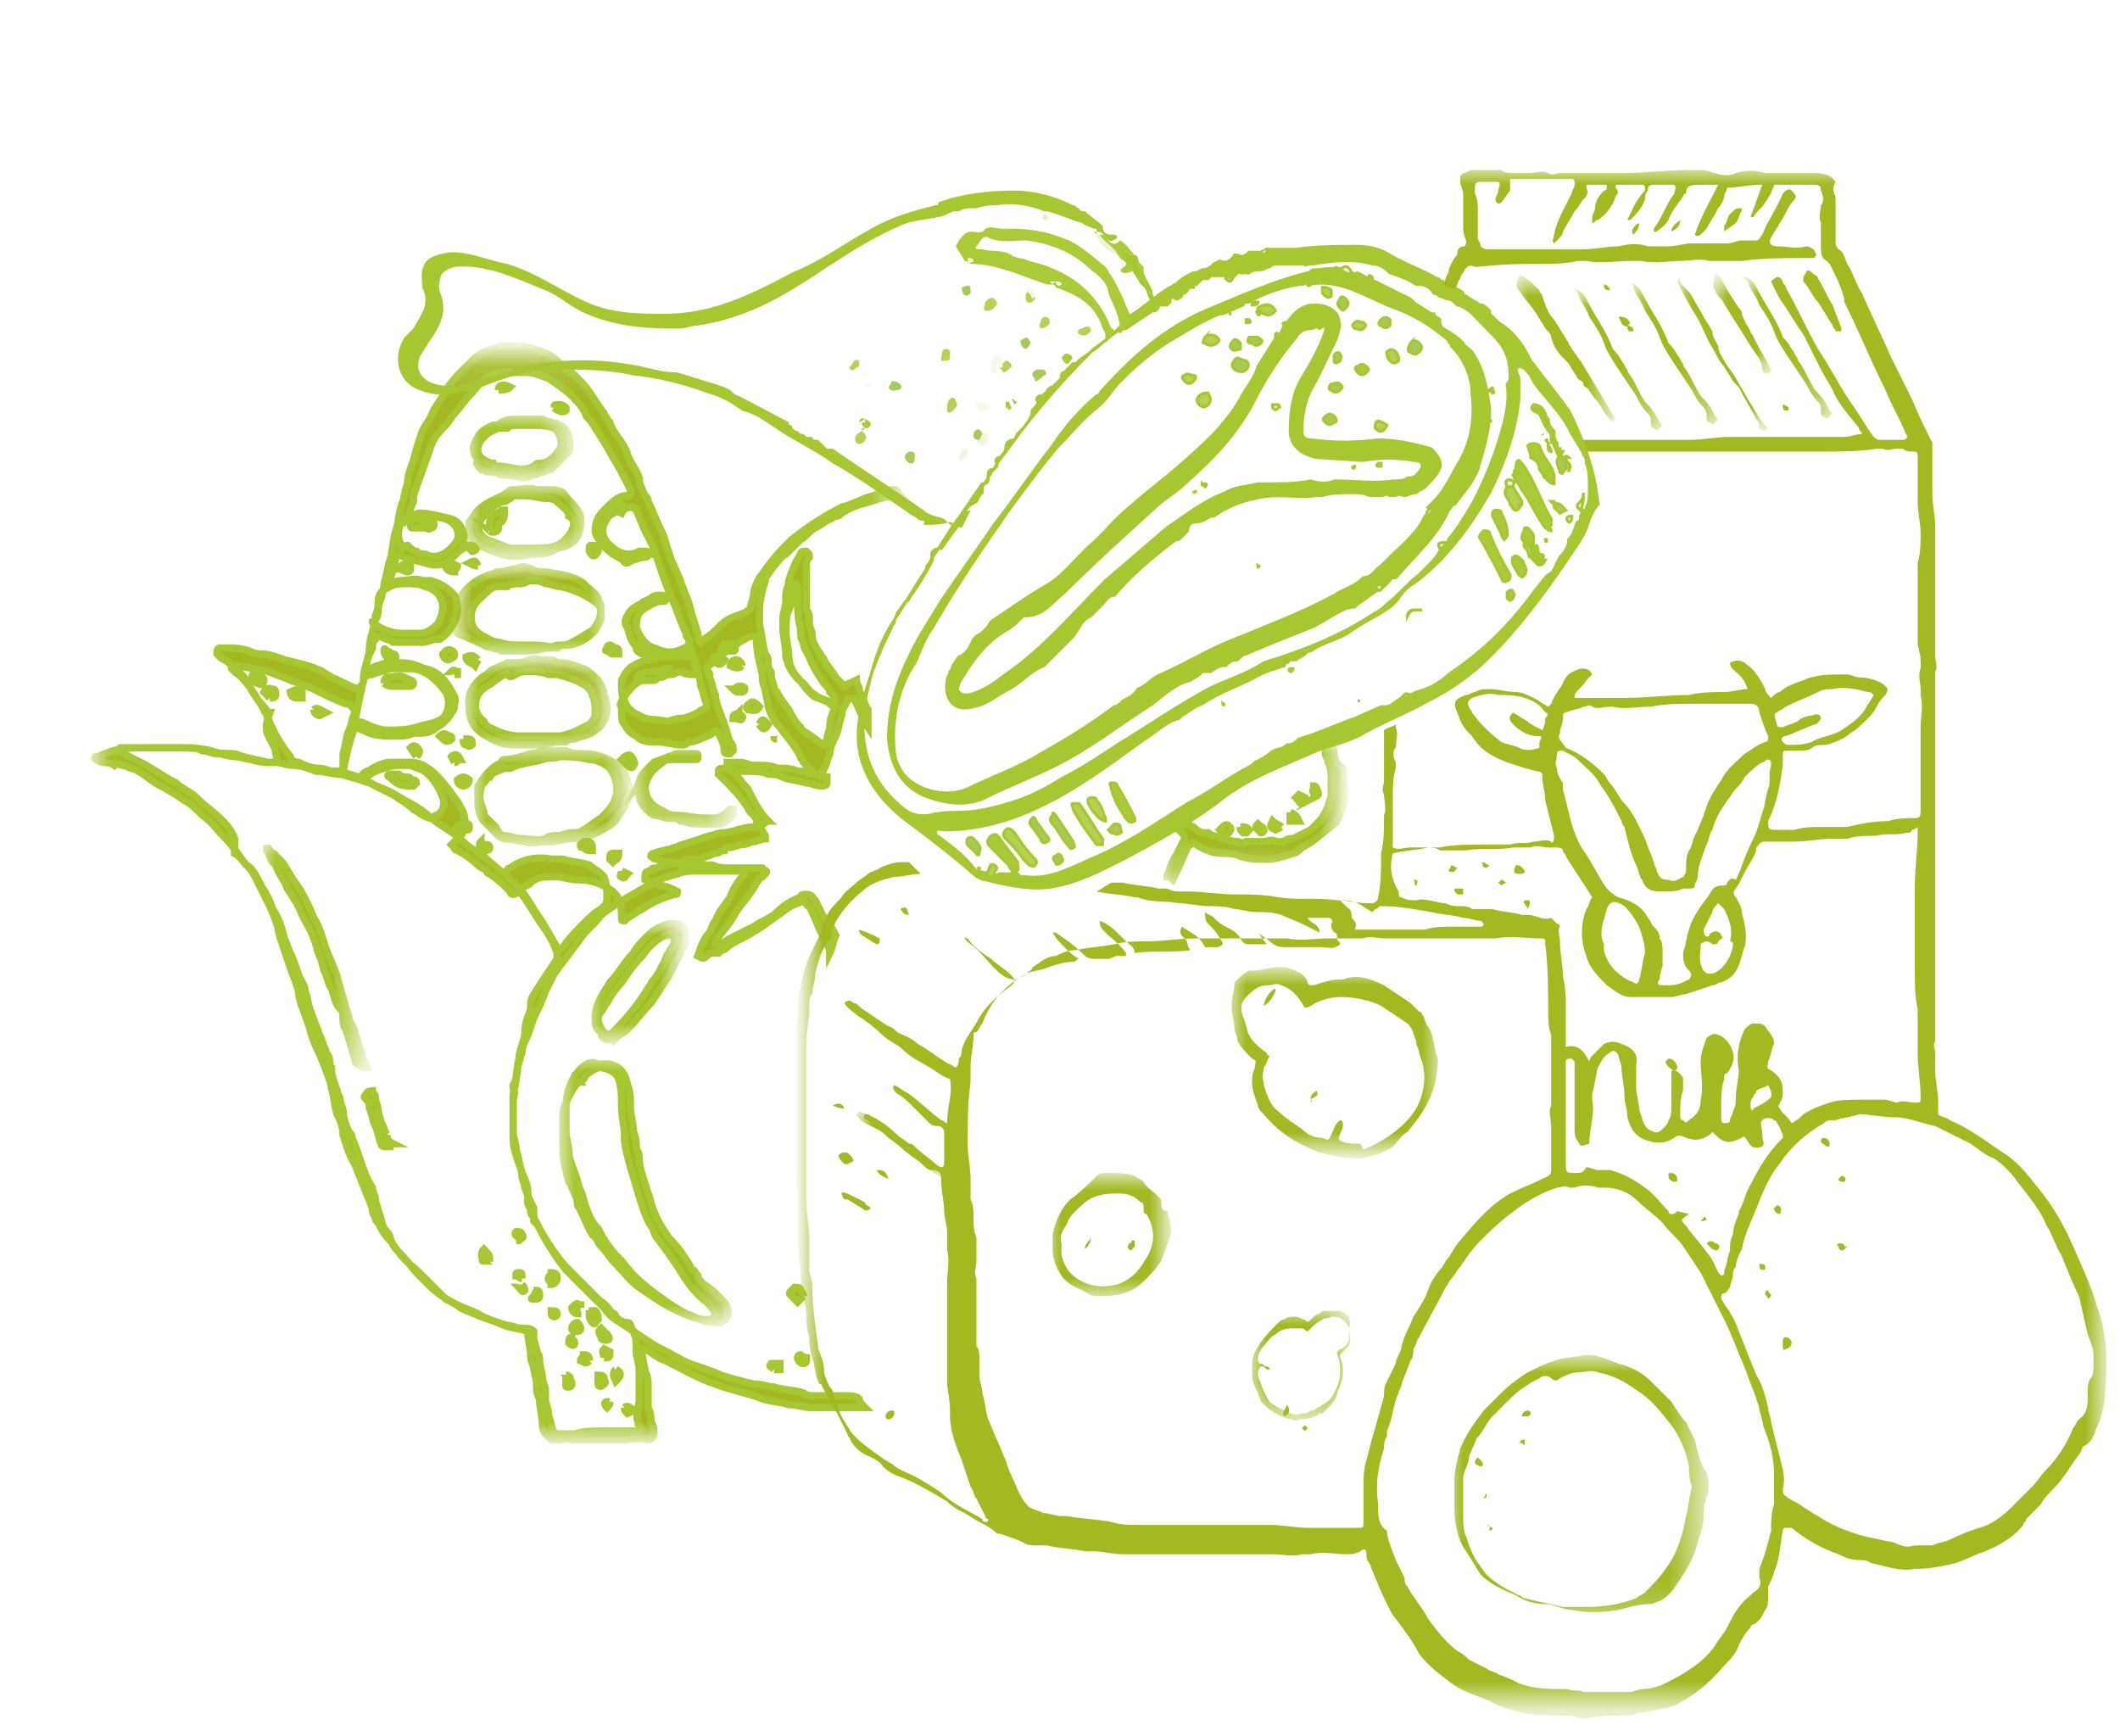 <svg id="Layer_1" xmlns="http://www.w3.org/2000/svg" viewBox="0 0 72.3 59.2" enable-background="new 0 0 72.3 59.2"><style>.st0{filter:url(#Adobe_OpacityMaskFilter)}.st1{fill:#fff}.st2{mask:url(#b_13_);fill:#a3b821;stroke:#a6c732;stroke-width:.25;stroke-miterlimit:10}.st3{filter:url(#Adobe_OpacityMaskFilter_1_)}.st4{mask:url(#b_12_);fill:#a3b821;stroke:#a6c732;stroke-width:.25;stroke-miterlimit:10}.st5{filter:url(#Adobe_OpacityMaskFilter_2_)}.st6{mask:url(#b_11_);fill:#a3b821;stroke:#a6c732;stroke-width:.25;stroke-miterlimit:10}.st7{filter:url(#Adobe_OpacityMaskFilter_3_)}.st8{mask:url(#b_10_);fill:#a3b821;stroke:#a6c732;stroke-width:.25;stroke-miterlimit:10}.st9{filter:url(#Adobe_OpacityMaskFilter_4_)}.st10{mask:url(#b_14_);fill:#a3b821;stroke:#a6c732;stroke-width:.25;stroke-miterlimit:10}.st11{filter:url(#Adobe_OpacityMaskFilter_5_)}.st12{mask:url(#b_24_);fill:#a3b821;stroke:#a6c732;stroke-width:.25;stroke-miterlimit:10}.st13{filter:url(#Adobe_OpacityMaskFilter_6_)}.st14{mask:url(#b_8_);fill:#a3b821;stroke:#a6c732;stroke-width:.25;stroke-miterlimit:10}.st15{filter:url(#Adobe_OpacityMaskFilter_7_)}.st16{mask:url(#b_7_);fill:#a3b821;stroke:#a6c732;stroke-width:.25;stroke-miterlimit:10}.st17{filter:url(#Adobe_OpacityMaskFilter_8_)}.st18{mask:url(#b_6_);fill:#a3b821;stroke:#a6c732;stroke-width:.25;stroke-miterlimit:10}.st19{filter:url(#Adobe_OpacityMaskFilter_9_)}.st20{mask:url(#b_5_);fill:#a3b821;stroke:#a6c732;stroke-width:.25;stroke-miterlimit:10}.st21{filter:url(#Adobe_OpacityMaskFilter_10_)}.st22{mask:url(#b_4_)}.st22,.st23,.st24,.st25,.st26{fill:#a3b821;stroke:#a6c732;stroke-width:.25;stroke-miterlimit:10}.st24,.st25,.st26{fill:#a6c732;stroke-width:.1}.st25,.st26{fill:#f1f6e0}.st26{fill:#f8faf0}.st27,.st28,.st29,.st30,.st31,.st32,.st33,.st34,.st35{fill:#b5d154;stroke:#a6c732;stroke-width:.1;stroke-miterlimit:10}.st28,.st29,.st30,.st31,.st32,.st33,.st34,.st35{fill:#aaca38}.st29,.st30,.st31,.st32,.st33,.st34,.st35{fill:#eef4da}.st30,.st31,.st32,.st33,.st34,.st35{fill:#e8f0cb}.st31,.st32,.st33,.st34,.st35{fill:#a6c957}.st32,.st33,.st34,.st35{fill:#ecf3d5}.st33,.st34,.st35{fill:#f5f8ea}.st34,.st35{fill:#f3f7e5}.st35{fill:#f6f9ec}.st36{filter:url(#Adobe_OpacityMaskFilter_11_)}.st37{mask:url(#b_22_);fill:#a3b821}.st38{filter:url(#Adobe_OpacityMaskFilter_12_)}.st39{mask:url(#b_21_);fill:#a3b821}.st40{filter:url(#Adobe_OpacityMaskFilter_13_)}.st41{mask:url(#b_20_);fill:#a3b821}.st42{filter:url(#Adobe_OpacityMaskFilter_14_)}.st43{mask:url(#b_19_);fill:#a3b821}.st44{filter:url(#Adobe_OpacityMaskFilter_15_)}.st45{mask:url(#b_18_);fill:#a3b821}.st46{filter:url(#Adobe_OpacityMaskFilter_16_)}.st47{mask:url(#b_2_);fill:#a3b821}.st48{filter:url(#Adobe_OpacityMaskFilter_17_)}.st49{mask:url(#b_16_);fill:#a3b821}.st50{filter:url(#Adobe_OpacityMaskFilter_18_)}.st51{mask:url(#b_15_);fill:#a3b821}.st52{filter:url(#Adobe_OpacityMaskFilter_19_)}.st53{mask:url(#b_3_)}.st53,.st54{fill:#a3b821}.st55{filter:url(#Adobe_OpacityMaskFilter_20_)}.st56{mask:url(#b_1_);fill:#a3b821}.st57{filter:url(#Adobe_OpacityMaskFilter_21_)}.st58{mask:url(#b_17_);fill:#a3b821}.st59{filter:url(#Adobe_OpacityMaskFilter_22_)}.st60{mask:url(#b_9_);fill:#a3b821}.st61{fill:#a6c732}.st62{fill:#aaca38}.st63{fill:#ecf3d5}.st64{fill:#e8f0cb}.st65{fill:#b5d154}.st66{fill:#a6c957}.st67{fill:#f1f6e0}.st68{fill:#f6f9ec}</style><title>step1 no bg</title><defs><filter id="Adobe_OpacityMaskFilter" filterUnits="userSpaceOnUse" x="21.6" y="25.3" width="3.5" height="2.9"><feColorMatrix values="1 0 0 0 0 0 1 0 0 0 0 0 1 0 0 0 0 0 1 0"/></filter></defs><mask maskUnits="userSpaceOnUse" x="21.6" y="25.3" width="3.5" height="2.9" id="b_13_"><g class="st0"><path id="a_13_" class="st1" d="M3.3 12.1l43.4.1-.1 41L3.2 53"/></g></mask><path class="st2" d="M21.8 27v.1c0 .3.3.6.5.7.2 0 .3.1.5.1h.1c.1 0 .2 0 .3.1h.1c.2.1.4.1.7.1h.6c.2-.1.3-.2.4-.3v-.1-.1h-.1l-.1.1c-.1.1-.3.2-.4.2H24c-.3 0-.6-.1-1-.1-.2 0-.3-.1-.5-.2-.4-.2-.5-.5-.5-.8.1-.4.3-.6.6-.8.1-.1.2-.1.4-.1H23.7c.1 0 .1 0 .1-.1s0-.1-.1-.1H23.1c-.1 0-.2.1-.3.1-.2.1-.3.1-.5.2l-.3.3c-.2.2-.2.4-.3.6.1-.1.1-.1.1.1-.1 0 0 0 0 0z"/><defs><filter id="Adobe_OpacityMaskFilter_1_" filterUnits="userSpaceOnUse" x="15.9" y="14.1" width="3.6" height="2.3"><feColorMatrix values="1 0 0 0 0 0 1 0 0 0 0 0 1 0 0 0 0 0 1 0"/></filter></defs><mask maskUnits="userSpaceOnUse" x="15.9" y="14.1" width="3.6" height="2.3" id="b_12_"><g class="st3"><path id="a_12_" class="st1" d="M3.3 12.1l43.4.1-.1 41L3.2 53"/></g></mask><path class="st4" d="M16.4 16c.2.1.3.1.5.1.1 0 .1.1.2.1.2 0 .4 0 .7.1.1 0 .2 0 .4-.1.1 0 .2-.1.3-.1.1 0 .2-.1.3-.1l.1-.1.5-.5c.1-.3 0-.8-.3-.9-.2-.1-.4-.1-.6-.2h-.9c-.2 0-.3 0-.5.1-.1.1-.2.1-.3.1-.2.1-.4.2-.5.4-.2.3-.2.5 0 .8-.1.1 0 .2.1.3zm.1-1.1c.2-.2.3-.2.5-.3H17.3c.1-.1.2-.1.3-.1h.5c.3 0 .5 0 .8.1.2.1.3.6.2.7-.2.3-.4.5-.7.5-.1 0-.1 0-.2.1-.2.1-.3.1-.4.1-.3 0-.5-.1-.8-.1-.1 0-.2 0-.2-.1-.1 0-.3-.1-.4-.2-.2-.2-.1-.5.1-.7z"/><defs><filter id="Adobe_OpacityMaskFilter_2_" filterUnits="userSpaceOnUse" x="15.8" y="22.5" width="4.9" height="3"><feColorMatrix values="1 0 0 0 0 0 1 0 0 0 0 0 1 0 0 0 0 0 1 0"/></filter></defs><mask maskUnits="userSpaceOnUse" x="15.8" y="22.5" width="4.9" height="3" id="b_11_"><g class="st5"><path id="a_11_" class="st1" d="M3.3 12.1l43.4.1-.1 41L3.2 53"/></g></mask><path class="st6" d="M16.6 25.1c.3.2.6.3.9.3h.9c.2 0 .4-.1.7-.1h.2c.1-.1.2-.1.3-.1.2-.1.5-.1.7-.3.2-.1.4-.4.4-.7 0-.2 0-.3-.1-.5 0-.2-.1-.3-.2-.5-.2-.2-.3-.3-.5-.4-.3-.1-.5-.2-.8-.2H19c-.1-.1-.2-.1-.3-.1h-.2c-.1 0-.3-.1-.4 0-.1 0-.2.1-.4.1h-.4c-.1.1-.3.1-.4.2-.1 0-.2.1-.3.2-.4.2-.7.7-.6 1.1 0 .5.2.8.6 1zm0-1.7c.2-.1.4-.3.6-.4h.1c.1.1.1.1.3 0 .1-.1.3-.1.4-.1.2 0 .5 0 .7.1h.3c.4.1.7.2 1 .4.1.1.2.2.2.3.1.2.1.4.1.6 0 .2-.1.3-.2.4l-.6.3c-.1 0-.3.1-.4.1H17.7c-.3 0-.6-.1-.8-.2-.2-.1-.3-.1-.4-.3-.4-.3-.4-.9.1-1.2z"/><defs><filter id="Adobe_OpacityMaskFilter_3_" filterUnits="userSpaceOnUse" x="19.1" y="36" width="5.8" height="9.3"><feColorMatrix values="1 0 0 0 0 0 1 0 0 0 0 0 1 0 0 0 0 0 1 0"/></filter></defs><mask maskUnits="userSpaceOnUse" x="19.1" y="36" width="5.8" height="9.3" id="b_10_"><g class="st7"><path id="a_10_" class="st1" d="M3.3 12.1l43.4.1-.1 41L3.2 53"/></g></mask><path class="st8" d="M19.6 36.7c-.2.3-.3.7-.3 1.1V38.6c0 .2.1.5.1.7 0 .2.1.4.2.7.1.2.1.4.2.6.1.2.1.4.2.6.1.3.2.5.4.7.2.4.4.7.7 1 0 0 0 .1.1.1.3.4.6.7 1 1 .4.3.8.6 1.2.8.3.1.6.3 1 .3h.2c.2-.1.3-.3.2-.5 0-.1-.1-.2-.2-.3-.2-.2-.4-.4-.6-.5-.1-.1-.2-.2-.2-.3-.1-.1-.1-.2-.2-.2-.2-.4-.5-.8-.8-1.1-.2-.3-.4-.6-.5-.9-.1-.2-.1-.4-.2-.6-.1-.4-.3-.8-.3-1.2 0-.1 0-.2-.1-.3 0-.2 0-.4-.1-.6 0-.3-.1-.6-.1-.8 0-.3 0-.6-.1-.8-.1-.6-.5-.8-1-.7-.3-.2-.6.1-.8.4 0-.1 0 0 0 0zm.2.2l.1-.1c.1-.2.3-.3.5-.4.2 0 .6.1.7.4.1.3.1.6.1.9 0 .4.1.7.1 1.1 0 .3.1.6.2 1 .1.3.2.7.3 1 .1.3.2.7.4 1 .1.1.1.3.2.4.3.4.6.8.9 1.3.2.3.5.7.8.9.1.1.2.2.3.4-.1.2-.1.2-.3.2-.4 0-.8-.2-1.2-.4-.4-.2-.8-.5-1.1-.7-.3-.2-.5-.5-.8-.8-.2-.2-.3-.4-.5-.6-.1-.1-.1-.2-.2-.3 0 0 0-.1-.1-.1-.2-.3-.3-.7-.5-1 0-.2-.1-.4-.2-.6 0-.1-.1-.2-.1-.2-.1-.4-.2-.7-.2-1.1v-.5-.7c0-.2.1-.4.2-.6.2-.4.3-.5.4-.5z"/><defs><filter id="Adobe_OpacityMaskFilter_4_" filterUnits="userSpaceOnUse" x="39.5" y="25.2" width="6.3" height="4.9"><feColorMatrix values="1 0 0 0 0 0 1 0 0 0 0 0 1 0 0 0 0 0 1 0"/></filter></defs><mask maskUnits="userSpaceOnUse" x="39.5" y="25.2" width="6.3" height="4.9" id="b_14_"><g class="st9"><path id="a_14_" class="st1" d="M3.3 12.1l43.4.1-.1 41L3.2 53"/></g></mask><path class="st10" d="M45.5 25.6c0-.1-.1-.2-.2-.3-.1 0-.1.1-.2.1 0 .1.1.1.1.2s0 .2.1.3v.1c.1.2.1.4.1.6v.5c0 .1-.1.3-.1.4-.1.2-.2.4-.3.5l-.3.3-.6.3H44c-.1 0-.2.1-.3.1h-.1-.1c-.1-.1-.3 0-.4 0H42.5c-.1.1-.2 0-.3 0-.2 0-.4-.1-.5-.1-.1 0-.2-.1-.3-.1-.1 0-.2-.1-.2-.1h-.1c-.2 0-.3-.1-.4-.2-.1 0-.1-.1-.2-.1 0-.2 0-.2-.1-.2l-.3.3.1.1s.1 0 .1.1c.1.1.1.1.1.2l-.3.6c-.1.1-.1.2-.2.4 0 .1-.1.2-.1.3.1 0 .1 0 .2.1.2-.4.3-.7.5-1.1 0 0 0-.1.1-.1.1-.1.1-.1.2 0 .3.2.6.3.9.3.2 0 .4 0 .6.1.3.1.6.1.9.1.3 0 .6-.1.9-.2.1 0 .2-.1.3-.2.4-.2.7-.5 1.1-.8 0 0 0-.1.1-.1.1-.2.2-.5.3-.8v-.3c0-.2-.1-.5-.1-.7-.3-.2-.3-.4-.3-.6z"/><defs><filter id="Adobe_OpacityMaskFilter_5_" filterUnits="userSpaceOnUse" x="3.2" y="12" width="27.6" height="37.2"><feColorMatrix values="1 0 0 0 0 0 1 0 0 0 0 0 1 0 0 0 0 0 1 0"/></filter></defs><mask maskUnits="userSpaceOnUse" x="3.2" y="12" width="27.6" height="37.2" id="b_24_"><g class="st11"><path id="a_24_" class="st1" d="M3.3 12.1l43.4.1-.1 41L3.2 53"/></g></mask><path class="st12" d="M28.9 47.6h-1.1c-.1 0-.3 0-.4-.1-.3-.1-.7-.1-1-.2-.2 0-.4-.1-.6-.1h-.1c-.4-.1-.8-.2-1.1-.3-.4-.2-.9-.3-1.3-.5-.1 0-.1-.1-.2-.1-.3-.2-.6-.3-.9-.5l-.9-.6c-.3-.2-.5-.3-.7-.6l-.5-.5-.8-.8c-.4-.5-.7-1-1-1.6-.1-.1-.1-.3-.1-.4v-.1c-.1-.2-.2-.4-.3-.7 0-.1-.1-.3-.1-.4 0-.1 0-.2-.1-.4-.1-.3-.2-.6-.2-.9v-.7-.7c0-.2.1-.4.1-.6 0-.3.1-.6.2-.9 0-.2.1-.4.2-.6.1-.3.2-.6.3-.8.1-.2.2-.4.3-.7l.3-.6.9-1.2c.2-.3.5-.5.7-.8.5-.4 1.1-.7 1.6-1 .3-.2.6-.3 1-.4.2-.1.5-.1.7-.1h1.6v.1c-.2.2-.4.5-.5.8-.2.3-.4.5-.5.8-.1.1-.1.2-.2.4-.2.2-.3.5-.4.8.2.1.2.1.3 0 .1-.1.1-.1.2-.1h.2c.1-.1.2-.1.3-.2.1-.1.3-.2.5-.3.4-.2.7-.4 1.1-.7.3-.2.5-.4.8-.5.1 0 .1-.1.2-.1.1.1.1.2.2.2.2.4.3.7.5 1.1.1.2.2.3.2.5.1-.2.1-.4.2-.6-.1-.2-.2-.4-.4-.6l-.3-.6c-.1-.1-.1-.2-.3-.2-.1 0-.2 0-.2.1-.3.1-.6.3-.8.5-.2.2-.5.3-.8.5l-.6.3c-.2.1-.4.2-.5.3 0 0-.1.1-.2 0v-.1c.2-.3.5-.6.7-1 .2-.3.5-.6.7-1 .1-.1.1-.2.2-.2l.1-.1s.1-.1 0-.1l-.1-.1h-.9-.1-.1c-.2 0-.4 0-.6-.1h-1-.1c-.1-.1-.2 0-.4-.1-.1 0-.2 0-.4-.1-.1 0-.2-.1-.2-.1 0-.1.1-.1.1-.1.2-.1.5-.1.7-.2.1 0 .2-.1.3-.1l.9-.3c.1 0 .3-.1.4-.1.4 0 .7-.2 1.1-.2h.1c.2 0 .3-.2.4-.2-.3-.3-.5-.7-.7-1.1-.2-.2-.3-.4-.5-.6l-.2-.2V26h.4c.1 0 .2 0 .4.1h.3c.2 0 .4 0 .6.1h.1c.2 0 .4 0 .6.1h.2c.1 0 .2 0 .2.1h.3c.1 0 .2-.1.2-.2.1-.1.1-.3.2-.5 0-.2.1-.4.2-.6.1-.2.1-.4.2-.7 0-.2.1-.3.2-.5 0-.1.1-.1.1-.2 0 .1.1.1.1.1.2.3.3.7.5 1v-.6c-.1-.1-.1-.3-.2-.4 0-.1-.1-.2-.1-.3 0-.1-.1-.2-.1-.3-.2.1-.3.1-.4.2l-.3-.3c-.1-.2-.3-.4-.4-.6 0 0 0-.1-.1-.1 0-.1 0-.1-.1-.2-.1-.2-.2-.3-.2-.5s-.1-.3-.1-.5v-.1c0-.1 0-.2-.1-.3v-.1-.2-.1-.8-.3c0-.1 0-.2.1-.3 0-.1 0-.1-.1-.2-.1 0-.2 0-.2.1-.2.3-.3.6-.4.9 0 .2-.1.3-.1.5v.2c0 .2-.1.4-.1.6v.3c0 .3.1.6.1.9v.1c.1.4.3.7.6.9.1.1.2.3.4.4.1.1.2.1.4.2.1 0 .2.1.3.2-.1.2-.2.4-.2.7 0 .1-.1.3-.1.4 0 .1 0 .1-.1.2-.2-.1-.4-.3-.6-.4-.1-.1-.2-.1-.2-.2-.2-.2-.3-.4-.4-.6-.1-.1-.2-.3-.3-.4 0-.1-.1-.1-.1-.2l-.1-.1c0-.2-.1-.3-.1-.5 0-.1 0-.1-.1-.2v-.2c0-.1 0-.2-.1-.3-.1-.3-.1-.6-.2-1v-.5c0-.3.1-.7.2-1v-.1c.1-.1.2-.3.3-.4.1-.1.2-.3.4-.4l.5-.5c.2-.1.3-.3.5-.4.2-.1.3-.2.5-.3.1 0 .1-.1.2-.1s.1 0 .2-.1c.3-.2.6-.3 1-.4.3-.1.6-.2 1-.2-.1-.1-.1-.2-.2-.2-.2 0-.5.1-.7.2-.4.1-.7.3-1.1.4-.6.3-1.2.7-1.7 1.1-.3.3-.6.6-.8.9-.1.1-.2.3-.3.4-.1.2-.2.4-.2.6 0 .1-.1.3-.1.4 0 .1-.1.1-.2.2-.3.1-.6.2-.8.4-.2.2-.4.4-.6.5l-.1.1c-.1-.1-.1-.2-.1-.3-.1-.3-.2-.6-.3-1-.1-.3-.2-.5-.3-.8-.1-.3-.3-.6-.4-1-.1-.2-.1-.4-.2-.6-.2-.4-.3-.7-.5-1.1 0-.1 0-.1-.1-.2-.1-.2-.2-.4-.2-.6-.1-.3-.3-.5-.4-.8-.1-.4-.5-.7-.6-1.1l-.1-.1c0-.1-.1-.1-.1-.2-.3-.4-.5-.8-.8-1.1l-.3-.3c-.2-.1-.3-.2-.5-.4-.3-.3-.8-.4-1.2-.5h-.7c-.1 0-.2.1-.3.1-.3.1-.5.2-.7.4l-.2.2c-.3.3-.6.6-.8 1-.1.2-.3.4-.4.7-.1.2-.2.3-.3.5-.1.3-.2.6-.3 1-.1.3-.2.5-.2.8-.1.2-.1.5-.2.7-.1.3-.1.6-.2.9-.1.3-.1.7-.2 1-.1.3-.1.5-.2.8 0 .2-.1.4-.1.5-.1.2-.1.4-.2.6 0 .4-.2.7-.2 1.1 0 .3-.2.7-.2 1 0 .1 0 .2-.1.3 0 0 0 .1-.1.1-.3-.1-.6-.3-.9-.4-.1-.1-.2-.1-.3-.2-.4-.2-.9-.3-1.3-.4-.3-.1-.5-.2-.8-.2-.1 0-.2 0-.4-.1-.3-.1-.5-.1-.8-.1h-.2c-.1 0-.1.1-.1.2l.1.1c.1.1.2.1.3.2l.3.3c.2.1.3.3.4.5.1.2.3.5.5.7.1.1.1.2.2.2-.2.5-.1.7 0 .9.1.2.2.3.2.5.1.2 0 .3-.2.3h-.1c-.3-.1-.5-.1-.8-.2-.1 0-.2-.1-.4-.1s-.5 0-.7-.1c-.4-.1-.8-.1-1.2-.1H5c-.5 0-1 0-1.4.2-.1 0-.2.1-.3.1-.1 0-.1.1 0 .1 0 0 .1.1.2.1s.3 0 .4.1c.1-.1.2 0 .3 0 .1 0 .2.1.3.1.3.1.5.3.8.5.4.2.7.4 1 .6.2.1.4.3.6.5.3.2.5.5.8.8.3.3.5.7.8 1 .1.1.2.3.3.5l.3.6c.1.2.2.4.3.7.1.2.1.5.2.7l.3.9c.1.3.3.7.3 1 .1.4.3.8.4 1.2.1.4.3.7.4 1 .1.2.1.3.2.5 0 .1.1.2.1.4.1.3.1.6.2.9.1.2.2.4.2.7.1.3.2.7.4 1l.6 1.5c0 .1 0 .2.1.3 0 .1 0 .1.1.2.1.2.2.4.4.6.1.1.2.3.3.4.2.3.5.5.7.7l.6.6.3.3c.2.1.4.2.5.3.2.1.5.2.7.3.3.1.6.2.8.3.3.1.5.1.8.2 0 .3.1.6.1.8 0 .1 0 .2.1.4 0 .2.1.4.1.6 0 .2 0 .3.1.5 0 .3.1.6.1.9 0 .2.1.3.2.4.1.1.1.1.3.1.2 0 .4-.1.5 0h1.7c.3 0 .6-.1.9 0 .1 0 .2-.1.2-.2s0-.3-.1-.4c0-.2 0-.3-.1-.5v-.8c0-.1 0-.3-.1-.4 0-.2-.1-.4-.1-.7V46h.1c.2.1.4.3.7.4.6.3 1.1.6 1.7.8.5.2 1.1.3 1.6.5.3.1.6.1.9.2.3 0 .5.1.8.1H29.5c-.1-.1-.2-.2-.2-.3-.1-.1-.3-.1-.4-.1zM28.3 24c-.1-.1-.2-.1-.4-.2-.1 0-.2-.1-.3-.2-.2-.2-.3-.4-.4-.5-.2-.2-.3-.5-.3-.7 0-.3-.1-.6-.1-.9 0-.2 0-.5.1-.7.1-.2.1-.4.1-.6V20s0-.1.1-.1l.1.1v.3c0 .4 0 .8.1 1.1 0 .2 0 .4.1.5 0 .2.1.3.2.5.1.3.3.6.5.9.1.1.2.2.2.3l.1.1c.1.1.1.3-.1.3.1.1 0 0 0 0zm-7.6 6.6c0 .1 0 .2-.1.3l-.1.1c-.2.1-.4.3-.5.4-.3.3-.6.6-.8.9-.1.1-.1.1-.2 0-.2-.3-.4-.7-.6-1-.3-.4-.5-.9-.9-1.2l-.3-.3c.1-.1.1-.2.2-.2.4-.3.9-.4 1.4-.3h.4c.3.1.6.1.9.2.1.1.3.2.4.3l.1.1c.1.3.1.5.1.7zm3-7.9c.1.2.2.5.2.7.1.2.1.4.2.6v.1c-.1.1-.2.1-.3.2-.2.1-.4.2-.6.2-.2 0-.3.1-.5.1-.3-.1-.6 0-.9-.2-.2-.1-.4-.2-.5-.5-.1-.2-.1-.3-.1-.5v-.2c.1-.2.2-.4.4-.5.3-.2.6-.2.9-.3h.1c.3-.1.7 0 1 0 .1.2.1.3.1.3zm-10-5c.1 0 .2 0 .4-.1h.2c.3 0 .6 0 .9.1.3.1.5.4.4.7-.1.2-.3.4-.5.5-.2.1-.4.1-.6 0-.1 0-.2 0-.3-.1-.1 0-.2-.1-.3-.2-.1 0-.1.1-.2.1 0 0-.1-.1 0-.1-.2-.3-.1-.6 0-.9zm-.8 3v-.2c0-.3.2-.4.4-.5.2-.1.4-.1.5-.1.3 0 .5 0 .7.1.4.1.6.4.6.7 0 .2-.1.5-.2.6-.2.2-.4.3-.6.3h-.5-.1c-.3 0-.6-.1-.9-.3-.1 0-.1-.1-.1-.1.2-.1.2-.3.2-.5zm-.5 2.5c0-.1 0-.1.2-.2h.1c.2-.1.4-.1.6-.2h.8c.5.1.8.4 1.1.8.2.3.1.9-.3 1-.2.1-.4.1-.7.2-.3.1-.7.1-1 .1-.2 0-.5-.1-.7-.2-.2-.1-.2-.1-.4 0v-.1c.1-.5.2-1 .3-1.4zm-.3 1.6c.1 0 .2.1.3.1.3.2.7.2 1.1.2.2 0 .4 0 .6-.1h.3c.2 0 .4-.1.5-.2.2-.1.4-.3.5-.5.1-.1.1-.2.1-.3.1-.2-.1-.4-.2-.6-.2-.3-.4-.5-.8-.6-.1 0-.2-.1-.3-.1-.2-.1-.5-.1-.7-.1-.2 0-.4 0-.6.1-.1 0-.2.1-.3.1-.1 0-.2 0-.1-.1 0-.2.1-.4.2-.6 0-.1 0-.2.1-.3 0-.1.1-.1.2-.1.1.1.3.1.4.2h1c.2 0 .3-.1.5-.1h.1c.3-.2.5-.5.6-.9 0-.2 0-.4-.1-.6l-.1-.1c-.2-.2-.4-.3-.7-.4H14.4c-.2-.1-.5 0-.7 0-.1 0-.2 0-.3.1-.1 0-.1 0-.1-.1s.1-.3.1-.4c0-.1.1-.3.1-.4 0 0 0-.1.1-.1.3.2.6.2.9.3.3.1.6.1.8-.1.2-.1.3-.3.5-.4l.1-.1.2.2c.1 0 .2-.1.1-.1 0-.1-.1-.1-.2-.1h-.2v-.1c.1-.3-.1-.7-.4-.8-.4-.1-.8-.2-1.1-.2-.1 0-.2.1-.3.1l-.1.1v-.1c.1-.2.1-.3.2-.5v-.2c.2-.6.4-1.1.6-1.7.1-.3.3-.5.5-.7.1-.1.2-.3.3-.4.2-.2.3-.4.5-.6.2-.2.3-.4.5-.5.2-.2.4-.3.7-.3h.8c.2 0 .4.1.7.2.3.2.6.4.8.6.2.2.4.4.5.7.1.1.2.2.3.4.2.3.4.6.6 1 .2.3.4.7.6 1.1v.1c0 .1 0 .1-.1.1-.3 0-.5.2-.7.4l-.1.1c-.2.2-.3.4-.3.7 0 .1.1.3.2.4.1.2.3.3.4.4.1 0 .1.1.2.1.1.1.3.1.4.1.2 0 .3-.1.5-.1.1 0 .1-.1.2-.1-.1-.1-.1-.1-.2-.1h-.2c-.4.2-.7.1-1.1-.3-.2-.3-.2-.5 0-.8 0-.1.1-.1.2-.2s.1-.1.3 0c.1-.2.2-.2.4-.2l.1.1c.1.2.2.5.3.7l.3.6.3.9c.1.3.2.5.3.8.2.4.3.8.5 1.2 0 .1 0 .1.1.2v.2c-.3.2-.6.3-.9.2-.1 0-.2-.1-.3-.1-.3-.1-.5-.4-.6-.7 0-.2 0-.3.1-.5.2-.2.5-.4.8-.4.1 0 .1 0 .1-.1s-.1-.1-.2-.1-.2 0-.3.1c-.3.2-.7.3-.8.6-.1.1-.1.3 0 .4.1.4.2.7.6.8.1 0 .2.1.2.1.2.1.4.1.6.1.2 0 .4-.1.6-.2.1-.1.2-.1.2.1.1.2.1.4.2.5 0 .1 0 .2-.1.2-.2 0-.3 0-.5-.1-.1 0-.2.1-.3.1-.2 0-.5.1-.7.1-.1 0-.2.1-.3.1-.3.1-.5.4-.7.7 0 .1-.1.1 0 .2v.2c0 .2 0 .3.1.4.1.2.2.3.4.4.2.2.4.2.7.2.3 0 .6.1.8.1h.1c.1 0 .2-.1.2-.1.2 0 .4-.1.6-.2.1 0 .2-.1.3-.2 0 0 .1 0 .1.1.1.2.2.4.2.6 0 0 0 .1.1.1h.1l.1-.1c0-.1 0-.2-.1-.3-.1-.2-.1-.4-.2-.6 0-.1-.1-.2-.1-.3-.1-.2-.2-.5-.2-.7-.1-.2-.1-.4-.2-.6V23c0-.1-.1-.1-.1-.2s.1-.1.2-.2.3-.3.5-.4c.3-.2.5-.4.8-.5h.2s.1.1 0 .1c0 .4.1.8.2 1.2 0 .2 0 .3.1.5 0 .2.1.4.1.6.1.3.2.5.4.7.2.3.5.6.7 1 0 .1.1.1.1.2l.3.3.1.1c.1 0 .2.1.2.1h.2v.2c0 .1-.1.1-.2.1-.2 0-.3-.1-.5-.1-.3-.1-.6-.1-.8-.2-.2-.1-.4-.1-.5-.1-.2-.1-.5-.1-.7-.1-.3 0-.5 0-.8-.1-.1 0-.2 0-.2.1v.1l.2.2c.3.3.5.5.7.8.1.1.1.2.2.3.1.1.2.2.2.3.1.2.2.3.3.5v.1c-.1 0-.3.1-.4.1-.1 0-.2.1-.4.1-.1 0-.3.1-.4.1-.1 0-.2 0-.2.1-.1 0-.2.1-.3.1-.1 0-.2.1-.3.1-.2.1-.3.1-.5.1h-.1c-.1 0-.2.1-.3.1-.3 0-.5.1-.8.2-.1 0-.2 0-.2.1-.2 0-.2.1-.2.2v.1c.2.1.3.1.5.2.2 0 .4.1.6.2 0 .1 0 .1-.1.1-.4.1-.8.3-1.1.5-.2.1-.3.2-.5.3l-.1.1c-.1 0-.1 0-.1-.1 0-.2 0-.4-.1-.6 0-.1-.1-.2-.2-.3-.4-.3-.8-.4-1.2-.4-.3 0-.5-.1-.7-.1h-.2c-.2 0-.5 0-.7.2-.1.1-.2.1-.3.2-.1.1-.2.2-.3.2 0 0-.1 0-.1-.1-.2-.2-.4-.4-.7-.6 0 0-.1 0-.1-.1-.1-.1-.2-.1-.3-.2-.2-.2-.5-.4-.7-.5-.1 0-.1-.1-.2-.2l.2-.2c.3-.2.3-.6.2-.9-.1-.2-.2-.4-.3-.5-.7-1-1.1-1.2-1.5-1.2h-.7c-.2 0-.4.1-.6.2-.1.1-.3.1-.4.3 0 0-.1.1-.1 0-.2-.1-.4-.1-.5-.2.1-.5.2-1 .4-1.5zm2 2.8c-.2-.2-.4-.3-.7-.5l-.6-.3c-.1-.1-.2-.1-.4-.2.1-.1.2-.2.4-.3.3-.1.5-.2.8-.2h.4c.2.1.4.1.6.3.2.2.4.5.5.8.1.2 0 .5-.2.6-.1 0-.1.1-.2.1-.2 0-.4-.2-.6-.3zm-5-3.2c0-.1-.1-.1-.1-.2-.1-.2-.2-.3-.3-.5-.2-.3-.4-.6-.7-.8l-.1-.1c0-.1 0-.1.1-.1h.1c.4.1.9.1 1.3.3.3.1.5.2.8.3.2.1.3.1.5.2.4.2.8.4 1.1.5h.1c.1.1.2.2.2.3-.1.2-.1.4-.2.6-.1.2-.1.5-.2.8v.4c0 .2-.1.2-.3.2-.2 0-.3-.1-.5-.1-.3 0-.5-.1-.7-.2-.2 0-.3-.1-.3-.2-.4-.5-.6-.9-.8-1.4zm12.7 24.2c.1.1 0 .2-.1.2h-1.2c-.3 0-.6 0-.9.1h-.7c0-.1-.1-.2-.1-.3 0-.1-.1-.3-.1-.4 0-.2-.1-.3-.1-.5v-.3c0-.1-.1-.3-.1-.4 0-.2-.1-.4-.1-.6 0-.1 0-.2-.1-.3 0-.2-.1-.3-.1-.5v-.1-.1c-.1-.1-.2-.1-.4-.1s-.3-.1-.5-.1c-.3-.1-.7-.2-1-.4-.2-.1-.5-.2-.7-.3-.4-.2-.7-.4-1-.7l-.3-.3c-.2-.2-.4-.5-.6-.7-.2-.2-.3-.3-.4-.6 0-.1-.1-.2-.2-.3-.1-.2-.1-.4-.2-.6 0-.1-.1-.3-.1-.4 0-.1-.1-.3-.1-.4-.2-.3-.3-.6-.4-.9-.1-.3-.2-.6-.3-.8 0-.1 0-.1-.1-.2-.1-.2-.2-.5-.2-.7 0-.1-.1-.3-.1-.4 0-.1-.1-.2-.1-.3-.1-.3-.2-.5-.2-.8-.1-.1 0-.4-.2-.5v-.1c-.1-.2-.1-.3-.2-.5-.1-.3-.2-.5-.3-.8-.1-.2-.1-.5-.2-.7 0-.2-.1-.3-.2-.5-.1-.3-.2-.6-.3-.8-.1-.2-.1-.3-.2-.5-.1-.4-.2-.7-.4-1-.1-.3-.2-.5-.4-.8 0-.1-.1-.1-.1-.2-.1-.2-.2-.4-.4-.5-.1-.1-.2-.3-.4-.4v-.5c-.1-.3-.3-.5-.5-.7-.2-.2-.5-.4-.8-.7-.2-.2-.5-.3-.7-.5-.4-.2-.8-.5-1.2-.7l-.6-.3s-.1-.1-.2-.1l.1-.1H6.4c.2 0 .3 0 .5.1.2 0 .3.1.5.1s.4.1.6.1c.2 0 .4.1.6.1.2.1.5.1.8.1.2 0 .4.1.6.1.3 0 .5.1.8.2.3 0 .5.1.8.1.4.1.7.2 1 .3.2.1.5.2.7.3.2.1.5.3.7.4.2.1.5.3.7.5.4.3.8.5 1.1.8.1.1.2.2.4.3.1.1.2.2.3.2.3.3.6.5.9.8.2.2.3.3.4.5.3.4.5.8.8 1.2.2.3.3.5.4.8v.2l-.6.9c-.1.2-.3.4-.3.6v.2c-.1.3-.2.5-.2.8 0 .3-.2.6-.2.9-.1.3 0 .6-.2.9v.1c.1.2 0 .3 0 .5v1c0 .2.1.4.1.6.1.3.1.5.2.8.1.2.2.4.2.7V41c0 .1.1.2.1.3 0 .1 0 .1.1.2v.1c0 .1.1.1.1.1.1.2.2.4.4.7.2.3.4.6.7.9l.4.4.6.6c.1.1.3.2.4.4.1.1.2.1.2.2.1.1.2.2.4.2 0 0 .1 0 .1.1.1.2.2.4.2.6V46.1c0 .2.1.4.1.6v1.1c-.1.4-.1.6 0 .8z"/><defs><filter id="Adobe_OpacityMaskFilter_6_" filterUnits="userSpaceOnUse" x="20" y="31.4" width="3.3" height="4.2"><feColorMatrix values="1 0 0 0 0 0 1 0 0 0 0 0 1 0 0 0 0 0 1 0"/></filter></defs><mask maskUnits="userSpaceOnUse" x="20" y="31.4" width="3.3" height="4.2" id="b_8_"><g class="st13"><path id="a_8_" class="st1" d="M3.3 12.1l43.4.1-.1 41L3.2 53"/></g></mask><path class="st14" d="M21 35.4c.1-.1.3-.2.4-.3.3-.3.5-.6.8-.9l.6-.9.3-.6c.1-.1.1-.3.2-.4.1-.1.1-.2.1-.4s-.1-.4-.4-.4h-.2c-.3.1-.5.2-.7.4-.2.2-.4.4-.5.6-.3.3-.5.7-.8 1-.1.2-.2.3-.3.5-.1.2-.2.4-.2.7 0 .2 0 .4.2.5 0 .3.3.3.5.2zm-.6-.6c0-.1 0-.2.1-.3.1-.1.1-.2.2-.3.1-.2.3-.5.5-.7.2-.3.4-.6.7-.9.2-.3.5-.6.8-.7.1 0 .1-.1.2 0 .1 0 .2.1.1.2 0 .1-.1.2-.2.4-.1.1-.1.3-.2.4-.1.2-.2.4-.3.5-.1.1-.1.2-.2.3-.3.5-.7 1-1.1 1.4l-.1.1c-.1.1-.2.1-.3 0-.1-.1-.2-.3-.2-.4z"/><defs><filter id="Adobe_OpacityMaskFilter_7_" filterUnits="userSpaceOnUse" x="8.9" y="28.7" width="3.6" height="7.9"><feColorMatrix values="1 0 0 0 0 0 1 0 0 0 0 0 1 0 0 0 0 0 1 0"/></filter></defs><mask maskUnits="userSpaceOnUse" x="8.9" y="28.7" width="3.6" height="7.9" id="b_7_"><g class="st15"><path id="a_7_" class="st1" d="M3.3 12.1l43.4.1-.1 41L3.2 53"/></g></mask><path class="st16" d="M12.3 35.9c0-.1-.1-.3-.1-.4-.1-.2-.1-.5-.3-.7v-.1c-.1-.3-.2-.7-.3-1 0-.1-.1-.3-.1-.4-.1-.3-.3-.7-.4-1-.1-.3-.2-.7-.4-1-.2-.5-.4-.9-.7-1.3-.2-.3-.3-.6-.6-.8 0 0 0-.1-.1-.1-.1-.1-.2-.2-.2-.3v.2c.1.1.1.3.2.4l.1.1c.1.3.3.5.4.8.2.3.4.6.5.9.1.2.3.5.4.8.1.2.1.4.2.6.1.2.1.4.2.6.1.2.1.4.2.5.1.2.1.5.3.7.1.1.1.2.1.3 0 .1 0 .3.1.4.1.3.2.7.3 1 0 .2.1.2.3.3h.1c-.1-.2-.1-.3-.2-.5.1 0 0 0 0 0z"/><defs><filter id="Adobe_OpacityMaskFilter_8_" filterUnits="userSpaceOnUse" x="15.6" y="19.3" width="5.1" height="3.1"><feColorMatrix values="1 0 0 0 0 0 1 0 0 0 0 0 1 0 0 0 0 0 1 0"/></filter></defs><mask maskUnits="userSpaceOnUse" x="15.6" y="19.3" width="5.1" height="3.1" id="b_6_"><g class="st17"><path id="a_6_" class="st1" d="M3.3 12.1l43.4.1-.1 41L3.2 53"/></g></mask><path class="st18" d="M16.5 22c.2.1.4.1.6.2h.6c.3 0 .6 0 .9-.1h.2c.1-.1.2-.1.4-.1s.3-.1.5-.2.3-.2.5-.3c.2-.2.3-.5.3-.8 0-.1-.1-.2-.1-.3-.1-.2-.3-.3-.5-.5-.4-.3-.8-.3-1.3-.4-.2 0-.3 0-.5-.1s-.3-.1-.5 0c-.2 0-.4.1-.6.1-.1 0-.2.1-.3.1-.6.2-1 .6-1.2 1.2-.1.3-.1.5.1.8.5.2.7.3.9.4zm-.4-1.2c.1-.3.3-.4.5-.6.1-.1.2-.2.4-.2H17.3c.1-.1.3-.1.5-.1.1 0 .2-.1.3-.1.2 0 .3 0 .5.1.2 0 .3.1.5.1.5.1.9.3 1.3.6.1.1.1.3.1.4 0 .2-.1.3-.2.5-.3.3-.6.5-1 .5-.1 0-.2 0-.3.1-.5-.1-.7-.1-1-.1h-.2c-.3 0-.5 0-.8-.1-.2 0-.3-.1-.5-.2-.4-.2-.5-.5-.4-.9z"/><defs><filter id="Adobe_OpacityMaskFilter_9_" filterUnits="userSpaceOnUse" x="16.1" y="25.5" width="5.4" height="3.5"><feColorMatrix values="1 0 0 0 0 0 1 0 0 0 0 0 1 0 0 0 0 0 1 0"/></filter></defs><mask maskUnits="userSpaceOnUse" x="16.1" y="25.5" width="5.4" height="3.5" id="b_5_"><g class="st19"><path id="a_5_" class="st1" d="M3.3 12.1l43.4.1-.1 41L3.2 53"/></g></mask><path class="st20" d="M19.9 25.7c-.2 0-.4 0-.6-.1h-.7c-.2 0-.3.1-.5.1-.3.1-.6.2-.9.2 0 0-.1 0-.1.1-.4.2-.6.5-.8.8v.6c0 .2.1.5.2.6l.5.5s.1.1.2.1c.2 0 .5.1.7.1.2.1.5 0 .7 0h.2c.2 0 .5-.1.7-.1h.1c.4 0 .8-.2 1.1-.4.2-.1.3-.2.4-.4.1-.1.2-.3.3-.5 0-.1.1-.2.1-.3 0-.1-.1-.3-.1-.4-.1-.2-.1-.4-.3-.5-.5-.3-.8-.4-1.2-.4zm1.1 1.5c-.1.3-.3.5-.5.7-.2.1-.4.3-.6.4-.1.1-.3.1-.4.1-.2 0-.3.1-.5.1-.1 0-.3 0-.4.1-.3.1-.5 0-.8 0-.2 0-.4-.1-.6-.1-.1 0-.2-.1-.3-.3l-.3-.3c-.1 0-.1-.1-.1-.2-.1-.3-.2-.5-.1-.8 0-.1 0-.1.1-.2s.1-.2.2-.2c.1-.2.3-.2.5-.3h.2c.4-.2.8-.2 1.1-.3.2-.1.3 0 .6-.1.3 0 .6 0 1 .1.2 0 .5.1.7.3.2.3.3.6.2 1z"/><defs><filter id="Adobe_OpacityMaskFilter_10_" filterUnits="userSpaceOnUse" x="15.9" y="16.5" width="4" height="2.6"><feColorMatrix values="1 0 0 0 0 0 1 0 0 0 0 0 1 0 0 0 0 0 1 0"/></filter></defs><mask maskUnits="userSpaceOnUse" x="15.9" y="16.5" width="4" height="2.6" id="b_4_"><g class="st21"><path id="a_4_" class="st1" d="M3.3 12.1l43.4.1-.1 41L3.2 53"/></g></mask><path class="st22" d="M19.8 17.8v-.1-.1c-.1-.3-.4-.5-.6-.8-.2-.1-.3-.1-.5-.1h-.4c-.3-.1-.5 0-.8 0-.1 0-.1 0-.2.1-.3.2-.7.3-1 .6-.1.1-.2.3-.3.4 0 .2 0 .4.1.6 0 .1.1.1.1.1.3.2.6.3.9.4.3.1.7.1 1 0 .3 0 .6 0 .9-.2.6-.1.8-.4.8-.9zm-.3.3c-.1.2-.3.4-.5.5-.3.1-.6.1-.9.1h-.7c-.3-.1-.5-.2-.8-.3-.3-.2-.4-.5-.1-.8.1-.1.2-.3.3-.3.1-.1.3-.2.4-.2.1 0 .1-.1.2-.1l.1-.1h.4c.3 0 .5.1.8.1.2 0 .3.1.4.2.1.1.3.2.3.4.2.1.2.3.1.5z"/><path class="st23" d="M17 13.3c.1 0 .3 0 .4-.1-.2-.1-.4-.1-.4.1M16.7 18.1c.1 0 .1.1 0 0 .2.1.3 0 .3-.1s0-.2.1-.2c.1-.1.1-.2.1-.3v-.1h-.1c-.1.1-.2.1-.3.2-.1.1-.1.2-.1.2v.3M14.1 18h.4c.1 0 .1.1.2 0 0 0 .1 0 .1-.1s0-.1-.1-.1-.3 0-.4-.1h-.1c-.1 0-.1 0-.2.1 0 .2 0 .2.1.2M14 26.8h.1l.1-.1s0-.1-.1-.1-.1-.1-.2-.1-.2 0-.3-.1h-.3c-.1 0-.1.1 0 .1l.1.1c.2.2.4.2.6.2M22.1 23.2h.2c.1 0 .1-.1.2-.1.2 0 .2-.1.3-.2v-.1h-.1c-.2.1-.4.1-.6.1-.1 0-.2.1-.3.1-.1.1-.1.1 0 .2h.3M13.1 23.3c.1.1.2.1.4.1h.5s.1 0 .1-.1c0 0 0-.1-.1-.1-.1-.1-.2 0-.2-.1-.2-.1-.4 0-.6 0 0 0-.1 0-.1.2 0-.1 0 0 0 0M10.7 24.2c0 .1.1.2.2.2l.2-.1c-.2-.1-.3-.2-.4-.1M9.2 23.8c.1 0 .2 0 .2-.1s0-.2-.1-.2-.2-.1-.3.1l.2.2M9 23.2c0-.1-.1-.2-.3-.2-.1 0-.1 0-.1.1s.1.2.2.2c.1.1.2 0 .2-.1M10.1 23.8h.2v-.2c-.1-.1-.2-.1-.4 0 0 .1.1.2.2.2M43.1 28.3c0-.1-.1-.1-.2-.2-.1.1-.1.1.1.3.1 0 .1-.1.1-.1M44 27.7v.3h.3c-.1-.2-.1-.2-.3-.3M41.9 28.2c0-.1-.1-.1-.2 0l-.1.1.1.1c.1 0 .1.1.2 0s.1-.2 0-.2M44.8 26.9c-.1.1.1.2 0 .3.2-.1.2-.1.1-.3 0 0 0-.1-.1-.1v.1M42.3 28.2c0 .1 0 .1.1.2h.1l.1-.1c-.1-.1-.1-.1-.3-.1.1 0 0 0 0 0M44.4 27.4c.1 0 .1-.1.1-.2l-.2-.1-.1.1c.1.1.1.2.2.2M43.7 28.2c-.1-.1-.2-.1-.3-.2-.1.2-.1.2.1.3l.2-.1M26.4 25.1c0 .1 0 .1.1.1-.1 0-.1-.1-.1-.1M16.3 19.3c-.1-.2-.1-.2-.3-.1.2.1.2.1.3.1M15.5 23h.1v-.1c-.1 0-.1-.1-.2 0 .1 0 .1 0 .1.1M21.2 29.7c0 .1-.1.2 0 .2.1.1.1 0 .2-.1l-.2-.1M25.9 24.7c.1.2.2.2.3 0-.2-.2-.2-.2-.3 0M25.3 24.5c.1-.1-.1-.1-.1-.2-.1.1-.2 0-.2.2.2 0 .3.1.3 0M16.4 28.9s.1.1.2.1c0 0 .1 0 .1-.1 0 0 0-.1-.1-.1s-.2 0-.2-.1c-.1.1 0 .2 0 .2M15.5 26c.1 0 .1-.1.2-.1-.1-.2-.2-.2-.3-.1l.1.2M25.3 23.6c.1 0 .1-.1.1-.1 0-.1-.1-.1-.2-.1s-.1.1-.2.1c.1.1.1.1.3.1M25.6 24c-.1 0-.2.1-.1.2.1 0 .3.1.4-.1-.2-.2-.3-.2-.3-.1M15.8 25.2c0 .1 0 .2.1.2.1.1.2 0 .2 0 0-.2 0-.2-.3-.2M16.3 22.5c-.1-.1-.2-.2-.4-.1 0 .2.2.2.3.3l.1-.2M15.9 28.3c.1 0 .1 0 .1-.1s0-.1-.1-.1-.2 0-.3.1c.1 0 .2.1.3.1M20.9 29.1s-.1 0-.1.1v.1l.1.1c.1-.1.2-.1.2-.3h-.2M14.2 25.8c.1-.1.1-.1.1-.2-.1-.2-.2-.2-.3-.1l.2.3M24.4 22.3l-.1.2c.2.2.3.2.4 0l-.3-.2M15.1 25.2c.1.1.2.1.3 0 0-.1 0-.1-.1-.1-.1-.1-.2-.1-.3 0l.1.1M25.3 22.7c0-.1-.1-.2-.2-.2s-.2.1-.2.2c.2.1.3.1.4 0M15.5 22.3c0-.1-.2-.2-.3-.1l-.1.1c0 .1.1.2.2.2.2-.1.2-.1.2-.2M21.5 19c-.1-.1-.2-.1-.3 0 .1.2.1.2.2.2.2-.1.2-.1.1-.2M20.2 18.6c-.1 0-.1 0-.1.1v.1c.1.2.2.2.3 0 0-.2-.1-.2-.2-.2M15.8 26.5c-.1 0-.2.1-.2.1 0 .1.1.2.2.2s.2-.1.2-.2c0 0-.1-.1-.2-.1M21.8 22h-.1c0 .2 0 .2.2.3h.1v-.1c0-.1-.1-.1-.1-.2h-.1M20 28.7c-.1 0-.1 0-.2.1 0 .1 0 .1.1.1.1.1.1.1.3.1 0-.2 0-.3-.2-.3M15.2 19.3c0 .1.1.2.3.2 0-.1.1-.1.1-.2-.2-.1-.2-.1-.4 0M25 22.2c.1 0 .1-.1 0-.2s-.3-.1-.4.1c.2.1.3.1.4.1M13.1 22.2c-.1 0-.1 0 0 0 0 .2.2.3.3.3l.1-.1s0-.1-.1-.1-.1-.1-.2-.1c-.1-.1-.1-.1-.1 0M13.9 19.5s.1 0 .1-.1v-.1c-.1-.1-.3-.1-.4.1.1 0 .2.1.3.1M21.4 26.1c.1.1.2.1.2 0 .1-.1 0-.1 0-.2-.1-.2-.2-.2-.4 0l.2.2M20.7 22.1s-.1.1 0 .1.1.1.2.1h.2c0-.1 0-.2-.1-.2s-.1-.1-.2-.1c0 0-.1 0-.1.1M22.4 20.4c-.1 0-.2 0-.4.1 0 0-.1 0-.1.1 0 0-.1.1 0 .1 0 0 .1.1.1 0 .1 0 .1 0 .2-.1.1 0 .2-.1.3-.2h-.1M21 17.1l-.3.3v.1h.1c.1 0 .2 0 .2-.1.1-.1.1-.2.2-.2-.1-.1-.1-.2-.2-.1M18.9 13.9c.1.1.3.2.4.1v-.1c-.1-.1-.2-.1-.2-.1-.2 0-.2 0-.2.1M20.8 47.8h-.1c-.1 0-.1.1 0 .2.1-.1.1-.1.1-.2M21.3 48c0 .1 0 .1.1.2l.2-.1c-.1-.1-.2-.2-.3-.1M17.8 43.8c0 .1-.1.1-.1.1.1.1.1.2.2.1 0 0 0-.1-.1-.2M19.6 45.8c0-.1-.1-.1-.1-.2-.1 0-.1.1-.1.2.1.1.2.1.2 0M17.8 43.6c0-.2 0-.2-.1-.2s-.1 0-.1.1c.1 0 .1.1.2.1M20.6 46.3h.1c.1 0 .1-.1.1-.2l-.2-.1c-.1.1 0 .2 0 .3M18.8 44.8c0 .1.1.1.1.1.1 0 .1-.1.1-.1 0-.1-.1-.1-.2-.1v.1M21 46.7c-.1.1-.1.2 0 .4.2-.2.2-.3 0-.4M18.2 44.3c0 .1 0 .1 0 0 .1 0 .2 0 .2-.1s0-.2-.1-.2l-.1.2c-.1.1-.1.1 0 .1M17.6 42.3h.1c.1-.1.2-.1.1-.2 0-.1-.1-.1-.2-.1-.1.1.1.2 0 .3M19 43.6c0-.1 0-.2-.2-.2 0 .1-.1.1-.1.2s.1.1.1.2c.1 0 .2-.1.2-.2M20.1 46.4c0-.2-.1-.2-.2-.2 0 .1-.1.1-.1.2.2.1.2.1.3 0M20.4 47.2c0 .1.1.1.2 0s0-.1 0-.2-.1-.1-.2-.1v.3M19.5 45.3c0 .1.1.1.2.1 0 0 .1 0 .1-.1s-.1-.2-.1-.2c-.1 0-.2.1-.2.2M20.5 45.6c0 .1.1.1.2.1s.1-.1 0-.2l-.2-.2c-.1.1-.1.1 0 .3M19.8 44.6v-.1c-.1 0-.1-.1-.2 0l-.1.1c0 .1.1.2.2.2 0-.1 0-.2.1-.2M19.3 46.9v.3c0 .1 0 .1.1.1s.1-.1.1-.1c0-.1 0-.1-.1-.2.1 0 0-.1-.1-.1.1 0 0 0 0 0M16.5 43h.1s0-.1.1-.1c0-.1-.1-.2-.2-.3-.1.1-.1.3 0 .4-.1 0 0 0 0 0M20.2 45.1s.1.1.1 0l.1-.1c0-.1 0-.2-.1-.3h-.1s0 .1-.1.1c0 .1 0 .2.1.3M13.2 38.7c-.1-.1-.1-.3-.2-.4 0-.1-.1-.3-.1-.4 0-.2-.1-.3-.1-.5 0-.1-.1-.1-.1-.2 0 0-.2 0-.2.1-.1.1-.1.1 0 .2s.1.2.1.3c.1.2.1.4.2.6.1.2.1.4.2.6 0 .1.1.1.1.1h.2s0-.1.1-.1c-.2-.1-.2-.2-.2-.3M27.2 46.3c0 .1.1.2.2.2 0 0 .1 0 .1-.1v-.1c-.1 0-.2-.1-.2-.1-.1 0-.1.1-.1.1M26.4 46.7h.2v-.2H26.3c-.1.1 0 .1.1.2M27.4 44.2c0-.1-.1-.2-.1-.2 0-.1-.1-.1-.2-.1l-.1.1c-.1.1-.1.1 0 .2l.2.2.2-.2"/><g><path class="st24" d="M51.1 11l-.3-.3v-.1c-.1-.1-.2-.2-.3-.2-.1 0-.1-.1-.2-.1-.1-.1-.2-.1-.3-.2 0 0-.1 0-.1-.1-.1-.1-.3-.2-.4-.2-.1 0-.1-.1-.2-.1 0 0-.1 0-.1-.1-.1 0-.1-.1-.2-.1-.5-.3-1.1-.5-1.6-.8-.3-.2-.7-.3-1.1-.3-.7 0-1.4 0-2.1.1H43.3h-.1c0 .2-.1.2-.3.1h-.1-.1-.1c-.1.1-.2.2-.4.1h-.1c-.1.2-.3.3-.5.2l-.2.1c-.1.1-.2.2-.4.2l-.2.1h-.1c-.2.1-.4.2-.6.4-.1 0-.1.1-.2.1-.5.3-.9.7-1.4 1v.1l-.1.1c-.2.1-.3.3-.5.4-.2.2-.4.4-.7.6-.8.8-1.6 1.7-2.3 2.6l-.9 1.2v.1l-.2.2c0 .1-.1.1-.1.2s0 .2-.2.2c-.3.4-.6.9-.9 1.3-.3.4-.5.8-.8 1.2v.1c-.2.4-.5.9-.8 1.3 0 0 0 .1-.1.1-.1.1-.2.3-.3.4 0 .1-.1.2-.1.3 0 .1-.1.1-.1.2-.5 1-.9 2-1.1 3.2-.2 1.4.5 2.5 1.5 3.3.8.6 1.6 1.2 2.4 1.9.1.1.3.2.4.2.8.2 1.7.4 2.5.2.9-.2 1.6-.6 2.4-1 1.1-.6 2.2-1.2 3.1-1.9 1-.8 2.2-1.2 3.3-1.7.5-.2 1.1-.3 1.6-.6.7-.4 1.5-.7 2.2-1.1.8-.4 1.5-.9 2.1-1.5 1-1 1.9-2.2 2.7-3.4.2-.3.5-.7.6-1 .1-.3.2-.6.4-.8-.1-1.1-.5-2.2-1-3.2-.1-.1-.2-.3-.3-.4-.3-.4-.7-.9-1-1.3-.3-.6-.6-1-1.1-1.3zm1.1 1.8l.1.2c.4.6 1 1.1 1.3 1.8.1.1.1.2.2.3 0 .1.1.1.1.2.1.1.1.2.1.2.1.1.1.2.1.3.1.2.1.5.1.7V16.8c0 .2 0 .3-.1.5 0 .1 0 .2-.1.1l-.1.2c0 .1 0 .2-.1.2-.1.2-.1.4-.3.6 0 .2-.1.4-.3.6l-.1.2c-.1.2-.1.3-.3.4l-.1.1-.4.5c-.8 1.1-1.7 2-2.9 2.8-.3.3-.7.5-1.1.6l-.2.1c-.1.1-.2.1-.3.1l-.3.2c-.1.1-.2.1-.4.1l-.9.4c-.6.2-1.2.5-1.9.7-.1.1-.2.2-.4.2-.2.2-.4.1-.6.3-.1.1-.3.2-.5.3l-.1.1c-.8.4-1.4.9-2.2 1.3-1.1.7-2.1 1.4-3.3 1.9-.7.3-1.4.7-2.2.6-.2 0-.3 0-.5-.1H34.2h-.1c-.1 0-.1.1-.2 0-.2 0-.3 0-.5-.1h-.1l-.1-.1c-.3-.4-.7-.7-1.1-1-.1-.1-.2-.1-.2-.2 0-.2.2-.1.3-.1 2 0 3.7-.9 5.3-2 .6-.4 1.1-.8 1.7-1.2.3-.2.6-.5 1-.6l.1-.1c.2-.1.4-.3.7-.4.6-.4 1.2-.6 1.8-.9.3-.2.7-.3 1-.4 0-.1.1-.1.1-.1l.1-.1h.2c.1-.1.2-.1.3-.2.1-.1.1-.1.2-.1.4-.3 1-.4 1.4-.7.4-.3.9-.5 1.3-.8.3-.2.4-.6.8-.8 1.1-.8 1.9-1.9 2.6-3.1.5-1 .9-2.1 1-3.2v-.7c0-.1-.2-.3 0-.4.2 0 .3.2.4.3zm-1.6-1.7l.3.3c.4.4.6.8.6 1.4 0 .1 0 .2-.1.3.1.7-.1 1.3-.3 2-.4 1.2-.9 2.3-1.7 3.3 0 .1-.1.2-.1.2 0 .1-.1.2-.2.2-.1.2-.3.4-.4.5l-.3.3c-.4.3-.7.7-1.1 1-.1.1-.2.2-.4.3-1.2.8-2.5 1.3-3.8 1.7-.6.4-1.3.6-1.9.9-1.1.6-2.1 1.3-3.1 1.9-.6.4-1.2.8-1.8 1.1-.5.3-1 .6-1.6.8-.6.2-1.3.4-2 .4-.3 0-.6 0-1 .1-.6.1-.9-.2-1.3-.6-.9-.9-1.1-2.1-.9-3.3.2-.9.4-1.8.9-2.6.4-.6.8-1.3 1.2-1.9 0-.1 0-.1.1-.2l.1-.2c-.1-.2.1-.3.3-.3l.8-1.1c0-.3.2-.4.4-.5l.1-.2s0-.1 0 0l.1-.1v-.1-.1l.2-.3c0-.2 0-.3.2-.3l.1-.2c-.1-.1 0-.2.1-.2.1-.1.2-.2.2-.3 0-.2.1-.3.3-.3l.1-.2c.2-.2.4-.4.5-.7V14c.1-.1.2-.2.2-.3-.1-.1 0-.2.1-.2s.1-.1.2-.1c0-.1.1-.2.2-.2l.3-.3v-.1c0-.1.1-.1.1-.1l.1-.1.2-.2h.1l.1-.1c.1-.1.3-.2.4-.3l.1-.1c.3-.2.5-.4.8-.6 0 0 0-.1.1 0l.1-.1h.1l.9-.6h.1l.1-.1c0-.1 0-.1.1-.1h.2l.1-.1c0-.2.1-.2.2-.1.1 0 .2-.1.2-.1 0-.1 0-.1.1-.1l.1-.1c0-.1.1-.1.1-.1h.1c0-.2.1-.1.1-.1l.1-.1.1-.1h.2l.1-.1H42.1l.1-.1c0-.1 0 0 .1 0H42.6c.1-.1.3-.1.4-.1.1 0 .2-.1.3-.1.1-.1.2-.1.4-.1H44.8c.6-.1 1.3-.2 2 0 .2 0 .4.1.6.3.3.1.6.2.9.4h.1c.2 0 .4.1.5.3.1 0 .2.1.2.1.1 0 .2.1.3.1.1 0 .2.1.3.2.4.1.6.4.9.7 0-.1 0-.1 0 0z"/><path class="st25" d="M42.7 8.7s.1 0 0 0h.2l.1-.1s-.2.1-.3.1z"/><path class="st26" d="M53.9 17.1l-.1.1v.1l.1.1c.1-.2.1-.4.1-.6 0 .1 0 .2-.1.3z"/><path class="st27" d="M33.6 29.8s0-.1 0 0c.2-.1.1-.4.3-.3s0 .2 0 .3l.1.1c-.2 0-.3 0-.4-.1zM34.6 29.7l.1.1h-.2c.1-.1-.1-.2-.1-.3l.2.2z"/><path class="st28" d="M42.2 8.8c.1.2.2 0 .3-.1-.1.1-.2.1-.3.1z"/><path class="st25" d="M49.1 18.7c-.1-.2 0-.2.2-.2 0 .1-.1.2-.2.2zM42.1 9.4c-.1.1-.1.3-.3.1l.1-.1c0 .1.1 0 .2 0z"/><path class="st29" d="M53.5 17.8c-.1-.1-.1-.2.1-.2 0 .1 0 .2-.1.2z"/><path class="st25" d="M47.8 23.8c.1-.1.1-.2.3-.1-.1.1-.2.1-.3.1zM44.6 8.9s.1.1 0 .1c0 0-.1.1-.1 0 0 0 0-.1.1-.1zM42.6 9.2c0 .2-.1.1-.1 0h.1z"/><path class="st30" d="M44.1 22.8c0 .1-.1.1-.1.1-.1-.1 0-.1.1-.1z"/><path class="st27" d="M34 29.9h.2c-.1.1-.1.1-.2 0z"/><path class="st28" d="M42 9.4l-.1.1.1-.1z"/><path class="st25" d="M44.9 8.9s-.1.1 0 0z"/><path class="st27" d="M34.2 29.9h.1c0 .1 0 .1-.1 0z"/><path class="st28" d="M42.3 9.3c-.1 0-.1 0 0 0-.1-.1-.1-.1 0 0z"/><path class="st27" d="M33.5 29.7c0 .1 0 .1 0 0 0 .1 0 .1 0 0z"/><path class="st30" d="M44.2 22.7z"/><path class="st27" d="M33.4 29.6c0 .1 0 0 0 0-.1 0 0 0 0 0z"/><path class="st28" d="M42.8 8.7h0zM51.7 16c0-.1 0-.3.1-.3.1.1.2.2.3.4.3.5.5 1.1.8 1.6v.2l-.1.1h-.1c-.3-.4-.5-.9-.8-1.3-.1-.2-.2-.3-.3-.5.1-.1.1-.2.1-.2zM51.2 19.7c-.2-.4-.4-.8-.7-1.3-.1-.1 0-.2.1-.3.1 0 .2 0 .2.1.2.5.4.9.7 1.4 0 .1 0 .2-.1.2-.1.1-.1 0-.2-.1z"/><path class="st24" d="M52.3 13.8c.2 0 .3.1.4.3 0 .1.1.2.1.2 0 .2.1.3.2.4v.1c0 .1 0 .2.1.3 0 .1 0 .2.1.2 0 0 0 .1.1.1l-.1.2c-.1-.1-.1-.2-.2-.4 0-.1-.1-.1-.1-.2v-.1-.1c-.2-.2-.3-.5-.4-.7-.3-.1-.3-.2-.2-.3z"/><path class="st28" d="M52.7 16.3l-.2-.3c0-.2-.1-.3-.3-.4v-.1l-.1-.3c.1-.1.3-.1.4 0 .1.4.4.6.5 1V16.5c-.1 0-.2-.1-.3-.2zM51.2 18.2l-.3-.6c0-.1 0-.2.1-.2s.2 0 .2.1c.1.2.2.4.2.7 0 .1 0 .1-.1.2 0 0-.1-.1-.1-.2z"/><path class="st25" d="M48.3 20.8h.2-.3c-.1 0-.2.1-.2.2.1-.2.2-.2.3-.2z"/><path class="st27" d="M51.6 16.6c.1.2.2.3.3.5v.1c-.1.1-.1.2-.2.2s-.1-.1-.2-.2c0-.2-.3-.3-.1-.6h.2z"/><path class="st28" d="M51.9 19.1c.1.2.2.3.1.5-.1.1-.1.1-.2 0-.1-.2-.3-.4-.2-.6.1-.1.2 0 .3.1zM52.3 18.3v.3l-.1.1-.1-.1-.1-.1c-.1-.1-.1-.1-.1-.2l.1-.3h.1c.1.1.2.2.2.3z"/><path class="st24" d="M52.3 18.7l.1-.1c.1.1 0 .2.1.3 0 .1.1.2.2.2-.1.2-.2.2-.3.1l-.1-.1v-.2-.2z"/><path class="st31" d="M53.2 17.5l-.2-.2v-.1c.2-.1.3.1.4.2l-.2.1zM51.4 20.2c.1-.1.2-.1.2 0 .1.1 0 .1 0 .2-.1.1-.1.1-.2 0v-.2z"/><path class="st32" d="M51.6 16.6h-.2c-.1-.2 0-.3.2-.2.1 0 0 .1 0 .2z"/><path class="st29" d="M52 18.5c.1.1.1.1 0 0l.1.3c0-.1-.2-.1-.1-.3z"/><path class="st31" d="M52.2 18.8v-.2l.1.1c.1.1.1.1 0 .2l-.1-.1z"/><path class="st29" d="M52.8 18c.1 0 .1.1.1.1-.1 0-.2-.1-.1-.1zM52.2 18.9l.1.2c-.1-.1-.2-.2-.1-.2z"/><path class="st31" d="M52.6 19.1c-.1-.1-.2-.1-.2-.2.2 0 .3 0 .2.2z"/><path class="st29" d="M51.7 16l.1.1c-.2.1-.2 0-.1-.1z"/><path class="st32" d="M51.8 17.2c.1-.1.1-.1 0 0 .1 0 .1 0 0 0z"/><path class="st25" d="M46.3 23.9c.1 0 .1 0 0 0 .1 0 0 0 0 0z"/><path class="st31" d="M52.8 15.1c-.1 0-.1 0 0 0-.1-.1-.1-.1 0-.1-.1 0 0 .1 0 .1z"/><path class="st29" d="M52.7 18.4s.1 0 0 0c.1.1.1.1 0 0 .1.1 0 .1 0 0z"/><path class="st31" d="M52.6 14.8c.1.1.1.1 0 0 .1.1.1.1 0 0z"/><path class="st24" d="M49.9 11.7c-.2-.2-.5-.4-.7-.5-.1-.1-.1-.2-.1-.3-.1-.1-.2-.1-.2-.2h-.1c-.1-.1-.2-.1-.3-.2-.2-.1-.3-.2-.4-.3l-1.2-.6s-.1 0-.1-.1c-.2 0-.3-.1-.5-.2-.2.1-.3-.1-.4-.1h-.2c-.3-.1-.6 0-.9 0-.1 0-.1.1-.2.1-1.2.3-2.3.8-3.5 1.3-1.4.6-2.5 1.6-3.5 2.7-.1.1-.1.2-.2.2-.6.5-1.1 1.1-1.5 1.7-.7.9-1.3 1.8-2 2.7-.6.9-1.2 1.7-1.8 2.6-.3.5-.7 1.1-1 1.7-.5 1-.8 1.9-.8 3 .1 1 .5 1.7 1.4 2 .6.2 1.3.3 1.9 0 .8-.4 1.6-.7 2.4-1.1 1.2-.6 2.2-1.4 3.3-2.1.4-.3.8-.7 1.3-.8.1-.1.2-.1.3-.2l.1-.1H41.3c.1-.1.3-.2.4-.2h.1c.1-.1.2-.2.4-.2.1-.1.2-.2.3-.2l.7-.3 1.5-.6c.5-.2.9-.6 1.4-.7h.1l.1-.1.3-.2c.1-.1.3-.2.4-.3l.2-.1.2-.2c0-.1.1-.1.2-.1.6-.7 1.4-1.4 1.8-2.3.1-.1.1-.2.2-.2.3-.4.6-.7.8-1.2.2-.7.4-1.3.4-2v-.1c-.1-.7-.2-1.3-.6-1.9-.2-.2-.3-.2-.3-.3zm-.5-.1c0 .1.1.1.1.2.4.4.7 1 .7 1.6.1.8 0 1.6-.4 2.3-.3.5-.5 1-.9 1.4l-.2.2c.1.1 0 .2-.1.3l-.1.2c-.3.5-.7.8-1.1 1.2l-.3.3c-.2.1-.3.4-.6.4-.3.3-.7.4-1 .6-1.1.6-2.2 1-3.4 1.5-.8.3-1.6.8-2.5 1.2-.3.1-.5.4-.8.5-.1.2-.3.3-.5.4-.1.1-.2.2-.3.2-.8.6-1.6 1.1-2.5 1.6-.8.5-1.7.8-2.5 1.2-.7.3-1.6.1-2.1-.4-.2-.2-.4-.6-.4-.9-.1-1 .1-2.1.7-3 .2-.4.3-.8.6-1.2.8-1.4 1.7-2.7 2.6-4 .6-.8 1.1-1.5 1.7-2.2.4-.4.8-.9 1.3-1.3.3-.2.5-.6.8-.9.6-.6 1.2-1.1 1.9-1.5.5-.3 1-.6 1.5-.8h.1l.7-.3c0-.1.1-.1.2-.1.5-.3 1.1-.5 1.7-.6 0 0 .1-.1.1 0 .1 0 .1-.1.2 0 1-.2 1.8.3 2.7.7.9.3 1.5.7 2.1 1.2z"/><path class="st25" d="M40.5 23.1c.1-.1.2-.1.3-.2-.1.1-.2.3-.3.2zM40.8 22.9h.1-.1zM41.6 22.5h.1-.1zM41.1 22.8h.1-.1z"/><path class="st27" d="M36.8 27.4c.3.4.5.8.8 1.2v.2h-.2c-.3-.4-.6-.8-.8-1.2 0-.1-.1-.2 0-.2h.2zM34.9 29.3c-.2-.3-.4-.5-.6-.7-.1-.1-.1-.2 0-.3.1-.1.2 0 .3.1.2.3.4.6.7.9 0 0 .1.1 0 .2s-.1 0-.2 0l-.2-.2z"/><path class="st28" d="M38.4 27.9c-.2-.3-.4-.6-.5-1 0-.1-.1-.2 0-.2s.2 0 .2.1c.2.3.4.7.6 1.1v.1c-.2.1-.2 0-.3-.1zM34.6 29.7l-.2-.2-.6-.6c-.1-.1-.2-.2 0-.4.2-.1.2 0 .3.1.2.3.4.5.6.8 0 .2.1.3-.1.3z"/><path class="st31" d="M36 27.8l.6.9c0 .1.1.2 0 .2-.1.1-.1 0-.2-.1-.2-.2-.3-.5-.5-.7-.1-.1-.1-.2 0-.3 0-.1 0-.1.1 0zM35.4 28.1c.1.1.2.3.3.4.1.1.1.2 0 .2-.1.1-.2 0-.2-.1-.1-.1-.2-.3-.3-.4-.1-.1-.1-.2 0-.3s.1.1.2.2z"/><path class="st27" d="M37.7 28c-.2 0-.6-.5-.6-.7 0-.1.1-.1.1-.1.1 0 .2 0 .2.1.2.2.2.4.3.6v.1z"/><path class="st31" d="M33.2 29c-.1-.1-.3-.2-.2-.4.1-.1.2 0 .2 0 .1.1.3.3.2.4 0 .3-.1.1-.2 0zM36.2 29.4c-.1.1-.2.1-.2 0-.1-.1-.1-.2 0-.2.1-.1.1-.1.2 0 0 .1.1.1 0 .2zM38 28.1c.1 0 .2 0 .2.1s.1.2 0 .2c-.1.1-.2 0-.3 0l-.1-.1.2-.2z"/><path class="st33" d="M41.7 24c.1 0 .1 0 0 0 .2 0 .2 0 0 0 .1.1.1.1 0 0 0 .1.1 0 0 0z"/><path class="st29" d="M50.9 13.3s.1.1 0 .1v-.1c-.1.1-.2 0-.1 0 .1-.1.1-.1.1 0zM50.8 14.3c.1.1.1.1 0 0 .1.1 0 .1 0 0 0 .1 0 .1 0 0 0 .1 0 .1 0 0z"/><path class="st30" d="M50.6 13.9v-.1c.1 0 .1 0 0 .1z"/><path class="st25" d="M46.9 20l.2-.1c0 .1.1.1 0 .2s-.1 0-.2-.1zM47.3 19.7c0-.1.1-.1.2-.1-.1.1-.1.1-.2.1zM46 20.6s0-.1 0 0c.1 0 0 0 0 0zM46.1 9.3c-.2.1-.3-.1-.4-.1.2-.2.3-.1.4.1zM46.8 9.5s-.1 0-.1-.1c0 0 .1 0 .1.1zM45.7 9.2h-.2c0-.1.1-.1.2 0 0-.1 0 0 0 0z"/><path class="st31" d="M53.2 16.1c0-.1-.1-.2-.1-.4l.1-.2.1.1.1.1v.3l-.1.1c0 .1-.1 0-.1 0z"/><path class="st29" d="M53.4 15.7l-.1-.1c.1 0 .1-.1.2 0 0 0-.1 0-.1.1zM53.5 16.1v-.3c.1.1 0 .2 0 .3zM53 17.1v.1l-.1-.1h.1z"/><path class="st27" d="M52.9 15.4c-.1 0-.1-.1-.1-.2 0 0 .1.1.1.2z"/><path class="st34" d="M48.7 17.6c-.1-.1 0-.2.1-.3.1.1 0 .2-.1.3z"/><path class="st30" d="M42.9 10.3c0 .1-.1.1-.2.1 0-.1.1-.1.2-.1zM44.7 9.7s-.1.1-.1 0h.1z"/><path class="st33" d="M42 10.7h-.1.1z"/><path class="st24" d="M44.8 10.4c-.4 0-.7.3-.9.6 0 .1 0 .1-.1.1l-.1.2c0 .1 0 .1-.1.1l-.2.3-.5.8c-.1.4-.4.7-.6 1.1-.5.9-1.3 1.6-2.1 2.3-.8.7-1.8 1.4-2.5 2.2l-.4.4c-.5.4-.9 1-1.5 1.4-.7.4-1.4.9-2 1.3-.1.2-.3.4-.5.5l-.1.1c-.1.2-.2.5-.5.6l-.2.3c0 .1-.1.2-.1.2 0 .1-.1.2-.1.3-.1.6.2 1.1.9.9.5-.1.8-.4 1.2-.6.4-.2.7-.6 1.2-.8l.7-.7.2-.2.1-.1.2-.3c.1-.2.2-.3.4-.4l.4-.4c.1-.1.2-.3.4-.3.6-.7 1.3-1.3 2.1-1.9h.1l.3-.3c0-.2.1-.3.3-.3.2 0 .3-.1.5-.2h.1c.4-.3.9-.5 1.4-.6.7-.2 1.4 0 2.1-.1h.2c.3-.1.7-.1 1-.1.2 0 .4 0 .6.1h.4c.1 0 .2-.1.3 0h.2c.1-.1.2 0 .3 0 .1 0 .2-.1.4-.1.1-.1.2-.1.3-.2.6-.6.7-.8.2-1.3-.7-.2-1.3-.3-1.8-.3-.8.1-1.5.1-2.3 0-.2 0-.3-.1-.3-.3 0-.5.1-1 .3-1.4.3-.5.5-1 .8-1.6.4-.8.1-1.3-.7-1.3zm.4.9c-.2.6-.5 1.1-.8 1.6-.3.5-.4 1.1-.4 1.8 0 .5.4.8.9.9l1.5.1h.1c.6-.1 1.1-.1 1.7 0 .1 0 .3 0 .3.2 0 .1-.1.2-.2.3-.1.1-.2.1-.3.1-.1.1-.3.1-.5.1-.6.1-1.3 0-1.9 0h-.1c-.2.1-.5.1-.8 0-.5.1-1 .1-1.5.1h-.3c-.4.1-.8.1-1.1.3-.8.3-1.4.8-2 1.2l-2.1 1.8c-1.1 1.1-2.1 2.3-3.4 3.2-.4.3-.8.6-1.3.7-.1 0-.2 0-.3-.1-.1-.1 0-.2 0-.3.4-.7.9-1.4 1.6-1.8.2-.1.4-.3.5-.4.1-.1.1-.1.2-.1.6 0 .9-.5 1.3-.8 1-1 2-1.9 3.1-2.9.3-.3.7-.5 1-.8.9-.8 1.7-1.6 2.3-2.7.4-.8.9-1.6 1.5-2.3.1-.2.3-.3.5-.3.1 0 .2-.1.3 0 .3-.2.2 0 .2.1z"/><path class="st34" d="M42.9 19.3s.1 0 0 0c.1 0 .1 0 0 0 .1.1.1.1 0 0 0 .1 0 0 0 0z"/><path class="st26" d="M45.7 19.9z"/><path class="st30" d="M40 18.3z"/><path class="st31" d="M42.5 12.3c.1.1.1.2 0 .3-.1.1-.2.1-.4 0-.1-.1-.1-.2 0-.3.1-.2.2 0 .4 0z"/><path class="st27" d="M41.1 11.5c.1-.1.3-.1.4 0 .1.1.1.1 0 .2s-.3.1-.4 0c-.1 0-.1 0 0-.2-.1.1-.1.1 0 0zM43.5 10.6c-.1.1-.2.2-.4.1-.1 0-.1-.1-.2-.1v-.1c.3-.2.5-.1.6.1zM41.2 13.8c-.1.1-.2.1-.3 0-.1-.1-.1-.2 0-.3.1-.1.2-.1.3-.1.1.2.1.3 0 .4z"/><path class="st31" d="M42.6 11.5h.3c.1.1.2.1.1.2s-.2.1-.3 0c-.1 0-.2 0-.1-.2z"/><path class="st27" d="M40.4 12.8c.1-.1.2 0 .3 0 .1 0 .1.1 0 .2s-.2.1-.3 0c-.1-.1-.1-.2 0-.2zM45.1 9.8c.1 0 .2 0 .3.1v.2c-.1.1-.2 0-.3-.1v-.2z"/><path class="st31" d="M42.3 11.7v.2c-.1 0-.2.1-.3 0-.1-.1 0-.2 0-.2.1-.2.2-.1.3 0z"/><path class="st34" d="M42.5 10.9h.1s.1.1 0 .1h-.1v-.1zM43 10.6c0 .1-.1.2-.1.1-.1-.1 0-.1.1-.1zM43.9 11c0 .1 0 .1-.1.1-.1-.1 0-.1.1-.1zM43.6 11.4c0 .1 0 .1-.1.1 0-.1 0-.2.1-.1z"/><path class="st35" d="M37.5 20.6c.1 0 .1 0 0 0z"/><path class="st31" d="M48.1 11.7c.1-.1.2-.1.3 0 .1.1.1.2 0 .3-.1.1-.2.1-.3 0-.1 0-.1-.1 0-.3-.1.1-.1.1 0 0z"/><path class="st27" d="M47.3 12c.1-.1.2-.1.3 0 .1.1.1.2.1.3-.1.1-.2.1-.3 0-.1-.1-.1-.2-.1-.3z"/><path class="st31" d="M45.7 13.1c.1.1.1.1 0 .2s-.2.1-.3 0c-.1 0-.1-.1 0-.2.1 0 .2-.1.3 0zM45.2 14.2c.1-.1.2-.1.3 0 .1.1.1.2 0 .2-.1.1-.2.1-.3 0s-.1-.1 0-.2zM47.4 11.1c-.1.1-.2.1-.3 0-.1 0-.1-.1 0-.2s.2-.1.3 0v.2zM45.9 10.2c.1.1.1.2 0 .3-.1.1-.1.1-.2 0s-.1-.2 0-.3c0-.1.1-.1.2 0z"/><path class="st28" d="M46.6 12.5c.1.1.1.1 0 .2s-.2.1-.3 0-.1-.2 0-.2c.1-.1.2-.1.3 0z"/><path class="st27" d="M46.5 11.2c-.1.1-.2 0-.3 0-.1-.1-.1-.1 0-.2s.2 0 .3 0c.1.1.1.1 0 .2zM47.3 14.5c-.1.2-.2.3-.4.1 0-.3.1-.3.4-.1z"/><path class="st31" d="M45.5 12.1c.1-.1.2-.1.2 0 .1.1 0 .1 0 .2-.1.1-.2.1-.2 0v-.2z"/><path class="st33" d="M46.5 15.6h-.1.1z"/><path class="st34" d="M43.6 13.8c.1.1 0 .1 0 .1-.1.1-.1.1-.2 0v-.1h.2z"/><path class="st33" d="M47 15.8h.1v.1H47s-.1 0 0-.1z"/><path class="st34" d="M41 16.5h.1c.1 0 0 .1 0 .1l-.1-.1c0 .1 0 0 0 0z"/><path class="st33" d="M46.2 15.9c0 .1-.1.1 0 0-.1.1-.1 0 0 0-.1 0-.1 0 0 0z"/><path class="st34" d="M40.7 16.8c0-.1 0-.1 0 0 0-.1 0-.1 0 0 .1-.1.1-.1 0 0 .1-.1.1 0 0 0z"/></g><g><defs><filter id="Adobe_OpacityMaskFilter_11_" filterUnits="userSpaceOnUse" x="51.6" y="9.6" width="3.5" height="5"><feColorMatrix values="1 0 0 0 0 0 1 0 0 0 0 0 1 0 0 0 0 0 1 0"/></filter></defs><mask maskUnits="userSpaceOnUse" x="51.6" y="9.6" width="3.5" height="5" id="b_22_"><g class="st36"><path id="a_22_" class="st1" d="M27.6 5.8h44.3v52.5H27.6"/></g></mask><path class="st37" d="M51.8 9.9c.2.3.4.5.6.8.1.2.2.3.3.5.1.1.2.2.2.3.1.4.3.6.6.9.1.2.2.3.3.5.1.1.2.1.2.2 0 0 0 .1.1.1.1.1.2.3.3.4.2.2.3.5.5.7.1.1.1.1.2 0-.1-.2-.2-.3-.3-.5l-.9-1.5c-.1-.1-.2-.3-.3-.4 0-.1-.1-.1-.1-.2-.2-.3-.3-.5-.5-.8-.2-.2-.3-.5-.4-.8 0-.1-.1-.1-.1-.2-.2-.2-.4-.4-.6-.5h-.1c-.1.3-.1.4 0 .5z"/><defs><filter id="Adobe_OpacityMaskFilter_12_" filterUnits="userSpaceOnUse" x="58.4" y="9.6" width="2" height="3.3"><feColorMatrix values="1 0 0 0 0 0 1 0 0 0 0 0 1 0 0 0 0 0 1 0"/></filter></defs><mask maskUnits="userSpaceOnUse" x="58.4" y="9.6" width="2" height="3.3" id="b_21_"><g class="st38"><path id="a_21_" class="st1" d="M27.6 5.8h44.3v52.5H27.6"/></g></mask><path class="st39" d="M58.5 9.9c0 .1.1.2.2.3.3.5.7 1.1 1 1.6.2.3.4.5.4.8 0 .1.1.2.3.1v-.1c-.2-.4-.4-.7-.6-1.1 0-.1-.1-.1-.1-.2-.1-.2-.2-.3-.3-.6 0-.1 0-.1-.1-.2-.2-.3-.4-.6-.6-1 0-.1-.1-.1-.2-.2-.1.4-.1.5 0 .6z"/><defs><filter id="Adobe_OpacityMaskFilter_13_" filterUnits="userSpaceOnUse" x="57.2" y="9.5" width="3.1" height="5.3"><feColorMatrix values="1 0 0 0 0 0 1 0 0 0 0 0 1 0 0 0 0 0 1 0"/></filter></defs><mask maskUnits="userSpaceOnUse" x="57.2" y="9.5" width="3.1" height="5.3" id="b_20_"><g class="st40"><path id="a_20_" class="st1" d="M27.6 5.8h44.3v52.5H27.6"/></g></mask><path class="st41" d="M57.2 9.6c.2.4.4.8.6 1.1.2.3.3.6.5 1 .2.3.3.6.5.8.1.2.2.3.3.5l.2.2c.2.4.4.7.6 1.1.1.1.1.2.1.3.1.1.2.1.2.1.1-.1.1-.1 0-.2l-.1-.1c-.2-.3-.3-.5-.5-.8-.1-.2-.3-.5-.4-.7-.1-.2-.3-.4-.4-.6-.1-.2-.2-.3-.2-.5-.1-.2-.2-.3-.2-.5-.1-.2-.2-.3-.3-.5-.1-.2-.3-.5-.4-.7-.1-.2-.3-.3-.4-.5 0-.1 0-.2-.1 0 0-.1 0 0 0 0z"/><defs><filter id="Adobe_OpacityMaskFilter_14_" filterUnits="userSpaceOnUse" x="59.5" y="9.5" width="2.9" height="4.9"><feColorMatrix values="1 0 0 0 0 0 1 0 0 0 0 0 1 0 0 0 0 0 1 0"/></filter></defs><mask maskUnits="userSpaceOnUse" x="59.5" y="9.5" width="2.9" height="4.9" id="b_19_"><g class="st42"><path id="a_19_" class="st1" d="M27.6 5.8h44.3v52.5H27.6"/></g></mask><path class="st43" d="M59.6 9.6c.1.3.3.5.4.8.2.3.4.6.5.9.1.3.3.6.5.9l.6.9c.1.2.2.4.4.6.1.1.1.2.1.3 0 .1 0 .2.1.2.1.1.1.1.2 0s.1-.1 0-.2c-.1-.2-.2-.4-.4-.6l-.1-.1c-.2-.3-.3-.6-.5-.9 0 0-.1-.1-.1-.2-.1-.1-.1-.2-.2-.3-.1-.2-.2-.3-.3-.4-.2-.6-.6-1.1-.9-1.7-.1-.2-.2-.3-.5-.4l.2.2z"/><defs><filter id="Adobe_OpacityMaskFilter_15_" filterUnits="userSpaceOnUse" x="49.4" y="46.3" width="8.7" height="8.9"><feColorMatrix values="1 0 0 0 0 0 1 0 0 0 0 0 1 0 0 0 0 0 1 0"/></filter></defs><mask maskUnits="userSpaceOnUse" x="49.4" y="46.3" width="8.7" height="8.9" id="b_18_"><g class="st44"><path id="a_18_" class="st1" d="M27.6 5.8h44.3v52.5H27.6"/></g></mask><path class="st45" d="M57.8 49.1l-.3-.6c-.2-.2-.3-.4-.5-.7l-.7-.7c-.3-.3-.7-.5-1.1-.6-.3-.1-.7-.3-1-.3-.3 0-.5.1-.8.1-.5.1-.9.3-1.3.5-.3.2-.6.4-.9.7l-.6.6c-.3.4-.6.8-.8 1.3-.1.4-.2.7-.2 1.1v.9c0 .5.1 1.1.4 1.5.2.3.3.5.5.8.3.3.7.5 1.2.7.3.2.6.3 1 .3.3 0 .6.2.9.2.5.1 1 .1 1.6 0 .4-.1.7-.2 1.1-.2.1 0 .2-.1.3-.1.4-.2.6-.6.8-.9.2-.3.4-.7.5-1.1.1-.3.2-.6.2-.9 0-.2 0-.4.1-.6.1-.3.1-.6 0-.9-.2-.2-.3-.7-.4-1.1zm-.3 2.6c-.1.6-.3 1.3-.7 1.8-.2.3-.4.5-.7.8-.1.1-.2.1-.3.2-.5.2-1.1.3-1.7.3h-.8c-.4-.1-.9-.2-1.3-.3-.1 0-.1-.1-.2-.1-.4-.2-.8-.4-1.1-.7-.1-.1-.2-.3-.3-.4-.2-.3-.3-.6-.4-.9-.1-.2-.1-.5-.1-.7V51v-.6c0-.2.2-.5.2-.7 0-.1.1-.2.1-.3.1-.1.1-.3.2-.4.2-.2.3-.5.5-.7l.6-.6c.3-.3.6-.5 1-.7.1-.1.3-.1.4 0 .1.1.2.1.3 0 .2-.1.4-.2.6-.2.2 0 .5-.1.7 0 .5.1.9.3 1.3.6.5.3.8.7 1.2 1.2.3.4.5.9.6 1.4 0 .2 0 .4.1.7-.1.3-.1.7-.2 1z"/><defs><filter id="Adobe_OpacityMaskFilter_16_" filterUnits="userSpaceOnUse" x="27.6" y="5.8" width="44.3" height="52.5"><feColorMatrix values="1 0 0 0 0 0 1 0 0 0 0 0 1 0 0 0 0 0 1 0"/></filter></defs><mask maskUnits="userSpaceOnUse" x="27.6" y="5.8" width="44.3" height="52.5" id="b_2_"><g class="st46"><path id="a_2_" class="st1" d="M27.6 5.8h44.3v52.5H27.6"/></g></mask><path class="st47" d="M71.5 44.5c-.2-.7-.5-1.3-.8-2-.3-.7-.7-1.4-1.2-2-.4-.5-.7-.9-1.2-1.2-.6-.4-1.1-.8-1.8-1.1-.1-.1-.3-.1-.4-.2v-.4c0-.4-.1-.7-.1-1.1v-.6c0-.1-.1-.3 0-.4v-1.1-1.6-1.4-2.3-.3-1-.5-.3-1.2-1.4-.5-.6-.4c.1-.2 0-.3 0-.5v-.3-1.8-1.9-.4c0-.4-.1-.8-.1-1.2v-.6-.9-.2l-.3-.6c-.2-.4-.3-.7-.5-1.1l-.6-1.2c-.3-.7-.7-1.5-1-2.2-.2-.3-.3-.7-.5-1-.1-.2-.1-.4-.3-.5 0 0-.1-.1-.1-.2v-.6-.6-.4c-.1-.2-.1-.3 0-.5-.2-.3-.5-.3-.9-.3h-1.4-.1c-.3-.1-.7-.1-1 0-.2.1-.5.1-.7 0-.1 0-.3-.1-.4-.1h-.6c-.7 0-1.4.1-2.1.1h-2.2c-.1 0-.3.1-.4 0-.2-.1-.4 0-.7 0h-.5c-.1 0-.3 0-.4-.1h-1c-.1 0-.2.1-.3.1l-.1.1v.2c0 .1.1.3.1.4v1c0 .2 0 .4.1.6 0 .1 0 .2-.1.2s-.2.1-.2.2 0 .1-.1.2c-.1.2-.2.3-.2.5-.1.1-.1.3-.2.4.1.1.3.1.4.2.1-.1.1-.3.2-.4 0-.1.1-.2.1-.2.1-.2.2-.3.4-.2h.1c.9-.1 1.5-.1 2.1-.1.4 0 .9 0 1.3-.1h.3c.5.1 1 0 1.5 0h.4c.4.1.9 0 1.3 0 .3 0 .7-.1 1 0h1.1c.7-.1 1.3-.1 2-.1h.4c.1 0 .2-.1.1-.2 0-.1-.2-.2-.3-.2-.3.1-.7 0-1 0-.2 0-.3-.1-.2-.3.1-.2.2-.3.3-.5.2-.3.3-.6.5-.8.1-.1 0-.2-.1-.3-.1-.1-.2 0-.3.1-.2.5-.5.9-.7 1.4-.1.1-.1.2-.2.2h-.5c-.2 0-.3.1-.5.1h-1.2c-.3 0-.5.1-.8.1h-.7c-.3-.1-.6-.1-1 0-.4 0-.8.1-1.2.1h-3.3c-.1 0-.2-.1-.2-.1 0-.1-.1-.2-.1-.3v-.9c0-.2 0-.4-.1-.6v-.2c0-.1 0-.2.2-.2h.6c.1.1 0 .2 0 .3 0 .1-.1.2-.1.3 0 .1.1.2.2.1s.2-.3.3-.4v-.2-.2h2.1c.1 0 .1.1.1.2s-.1.2-.1.3c-.3.6-.5.9-.6 1.4 0 .1-.1.2 0 .3l.1-.1c.1-.1.2-.2.2-.3.1-.2.3-.5.4-.7.2-.2.2-.3.3-.4.1-.1.2-.2.1-.4 0-.1 0-.1.1-.1h.6c0 .1 0 .2-.1.2-.2.2-.3.4-.3.6 0 .1-.1.2-.1.3v.2c.1 0 .1-.1.2-.1.3-.2.5-.5.6-.8.1-.1.1-.2 0-.3v-.1H56s.1 0 .1.1v.1c-.3.3-.4.6-.6 1h.1c.2-.2.4-.4.5-.7 0-.1 0-.2.1-.3 0-.1 0-.2.2-.2h.7c.1.1 0 .2 0 .3-.3.4-.4.8-.7 1.2v.1h.1c.1-.1.3-.2.4-.4.1-.3.3-.5.5-.8 0 0 0-.1.1-.1 0-.3.2-.3.5-.3h.6c-.3.6-.6 1.1-.8 1.7.1.1.2 0 .2 0l.2-.2c.1-.2.3-.5.4-.7.1-.1.2-.3.2-.4 0-.1.1-.2.1-.3.4 0 .7-.1 1.2-.1l-.4 1.1h.1c.1-.2.3-.3.4-.5.1-.1.1-.2.2-.3 0-.1.1-.2.1-.3h1.3c.2 0 .3 0 .3.2.1.2.1.4 0 .5 0 .2-.1.4 0 .6v.8c0 .2 0 .4.2.5l.1.1c.2.4.4.8.5 1.2v.1c.5 1 .9 2 1.4 3 .2.5.5 1 .7 1.5.1.1 0 .2-.1.2h-.8c-.1 0-.2-.1-.2-.1-.3-.4-.5-.8-.8-1.2-.4-.6-.7-1.2-1.1-1.8-.4-.7-.7-1.4-1.1-2.1 0-.1-.1-.1-.1-.2-.1-.2-.2-.2-.4 0l.3.6c.3.4.5.8.8 1.2l.6 1.2c.1.2.3.5.4.7.2.5.6.9.9 1.3 0 .1.1.1.1.2-.2 0-.4.1-.6.1H59c-.5 0-.9.1-1.4.1H54c0 .1.1.2.1.4h8.1c.6 0 1.2 0 1.8-.1h.2c.2.1.3 0 .5 0h.2c.1.1.2.1.4.1.1 0 .1.1.1.2v1.5c0 .4.1.7.1 1.1 0 .3 0 .7-.1 1V21.9c0 .2.1.4.1.6v.3c-.1.2 0 .5 0 .7v.2c.1.4 0 .7 0 1.1V27.6c0 .2 0 .3-.2.3-.3 0-.6 0-.9.1-.5 0-1 .1-1.4.2h-.9c-.3 0-.6 0-.9.1h-.7c-.2 0-.2-.1-.2-.3.3-.6.4-1.2.5-1.9v-.3c0-.2 0-.2.2-.2h.3c.2 0 .4 0 .5-.1.1-.1.3-.1.5-.1.3-.1.6-.2.8-.4.2-.1.4-.3.6-.5.1-.1.2-.2.3-.4.1-.2.2-.3.3-.4.1-.2.1-.2 0-.3-.2-.2-.6-.3-.9-.3-.1 0-.3-.1-.4-.1h-.1c-.5 0-1 0-1.4.2-.3.1-.6.2-.8.4-.1 0-.2.1-.3.2-.1-.1-.2-.2-.2-.3-.1-.2-.2-.4-.3-.5-.1-.2-.3-.3-.4-.4-.2-.1-.3-.1-.5 0 0 .2.2.3.3.4.1.1.2.2.3.5-.3 0-.5.1-.8.1-.4 0-.8 0-1.2.1-.7 0-1.5.1-2.2.1h-1.6-.1v-.1c.1-.2.3-.3.4-.5l.2-.2c-.1-.2-.2-.2-.4-.2-.3.1-.5.2-.6.5-.1.2-.3.4-.4.7l-.1.1c-.2-.1-.3-.2-.5-.3-.2-.1-.4-.2-.6-.2-.3 0-.6-.1-.9-.1-.2 0-.3 0-.5.1-.1 0-.2.1-.3.1-.3.1-.5.2-.3.6.1.3.2.5.4.7l.1.1c.3.5.7.7 1.2.9.3.1.6.2 1 .3.2 0 .2.1.2.2 0 .3.1.5.1.8l.3 1.2v.1c0 .1-.1.2-.1.1-.2-.1-.4 0-.6 0-.3.1-.5 0-.8.1h-.9c-.5 0-1 0-1.5.1h-1c-.2 0-.4.1-.6 0v-.3-1.4c0-.3 0-.7.1-1V26c-.1-.2-.1-.4 0-.5 0-.2.1-.5 0-.7v-.1c-.1.1-.3.1-.4.2v1.7c0 .2-.1.3 0 .5 0 .2.1.5 0 .7v.1c0 .4 0 .8-.1 1.2v.1c0 .5 0 .9-.1 1.4 0 .1-.1.2-.2.2h-.2c-.3 0-.6-.1-1-.1-.7-.1-1.3 0-2-.1-.5-.1-1-.1-1.5-.1s-1.1-.1-1.6-.1h-.2c-.2 0-.3 0-.5-.1h-.3c-.4-.1-.8-.1-1.2-.2h-.4c-.2.1-.3.2-.5.3.4.1.9.1 1.3.2h.1c.5.2.9.1 1.4.2.3 0 .7.1 1 .1.3 0 .6 0 .9.1.2 0 .5.1.7.1.3 0 .6 0 .9.1.2.1.5.2.7.3l.6.3c0-.3-.3-.3-.4-.5h.7c.1 0 .2.1.1.2 0 .1 0 .2.1.3.1 0 .1.1.1.2s.1.1.1.2c-.2.2-.4.1-.6.1h-1.2c-.2 0-.4 0-.6-.2-.1-.1-.3-.2-.4-.3l.3.4h-.6c-.1 0-.2 0-.3-.2-.1-.2-.3-.3-.5-.4-.2-.1-.3-.2-.4-.3-.1-.1-.2-.1-.3-.2 0 .2 0 .3.1.4.2.2.3.3.4.5 0 0 .1.1.1.2 0 0-.1.1-.2.1h-.4c-.2-.4-.5-.5-.8-.7-.1.2 0 .3 0 .3.1.1.2.2.2.3 0 0 0 .1.1.2-.6.1-1.3 0-1.9.1 0-.2-.2-.3-.3-.4l-.2-.2c-.2-.2-.4-.4-.7-.5 0 .2.1.3.2.4.2.2.5.4.7.7v.1h-.3c-.1 0-.2.1-.3.1h-.4c-.2 0-.3 0-.5-.2-.3-.3-.6-.5-.9-.7h-.1c.1.2.3.4.4.5.1.1.3.3.5.4-.1 0-.1.1-.2.1-.3 0-.6.1-.9.2-.2.1-.5.1-.7.2-.1.1-.2.1-.3.2h-.1c-.2-.3-.6-.5-.8-.7-.3-.2-.6-.4-.8-.7 0 0-.1 0-.1-.1 0 .2.1.2.2.3.3.2.5.5.8.8.2.2.4.4.7.4 0 .1 0 .1-.1.2-.4.3-.8.6-1.1 1.1-.2.4-.5.7-.6 1.1 0 .1 0 .2-.1.3 0 .1 0 .2-.1.3-.1 0-.1-.1-.2-.1-.4-.2-.7-.5-1.1-.7-.2-.2-.5-.3-.7-.4-.1-.1-.2-.2-.3-.2l-.9-.6c-.1-.1-.2-.2-.3-.2-.1-.1-.2-.1-.3 0 .1.2.3.3.4.4.3.2.6.4.9.7.2.2.5.3.7.5.3.3.6.4.9.6.2.1.4.3.7.4.1.5-.1.9-.1 1.5-.1 0-.1-.1-.2-.1-.4-.3-.7-.6-1.1-.9-.2-.1-.3-.2-.5-.3-.1.1 0 .2.1.3.2.1.4.3.5.4l.6.6c.1.1.2.1.3.1.1 0 .2.1.2.2v1c0 .1 0 .2-.1.2 0 0-.1 0-.2-.1-.2-.2-.5-.4-.7-.6-.1-.1-.1-.1-.2-.1-.1-.1-.3-.2-.4-.3-.3-.3-.6-.5-1-.7h-.1c-.1.1 0 .2.1.2.2.2.5.4.7.6.3.2.6.5.9.7.2.1.3.3.5.4h.1c.3 0 .3.2.3.4 0 .3.1.7.1 1 0 .2.1.5.1.7v.6c.1.4 0 .8 0 1.2v3.3c0 .3.1.6.1 1v.2c0 .5.2 1 .4 1.5l.3.9c.1.1.1.3.2.4l.3.6s0 .1.1.1c0 .1 0 .1-.1.1 0 0-.1 0-.1-.1-.5-.3-1-.5-1.4-.9-.3-.2-.6-.4-1-.6-.2-.1-.5-.2-.7-.4-.1 0-.1-.1-.2-.1-.4-.3-.9-.6-1.2-1-.1-.2-.2-.3-.3-.5-.1-.2-.2-.5-.3-.8 0-.1 0-.1-.1-.2-.1-.2-.2-.4-.2-.6 0-.2-.1-.5-.2-.7v-.1c-.1-.7-.2-1.4-.2-2.1 0-.2-.1-.3-.1-.5v-.8-.3c0-.4-.1-.8-.1-1.2v-.3-1.2-.9-1-1-1.1c0-.4.1-.7.1-1v-.3c0-.1 0-.2.1-.3 0-.2.1-.4.1-.7.1-.4.2-.8.5-1.2v-.1c.2-.6.6-1.1 1.1-1.5.3-.3.7-.4 1.1-.5.3 0 .6-.1.9-.1l-.4-.4h-.3c-.2 0-.5.1-.7.2-.1.1-.3.1-.4.2-.1.1-.3.2-.4.3-.2.2-.4.3-.5.5-.3.3-.5.5-.6.9-.1.2-.1.3-.2.5-.2.4-.4.8-.5 1.2-.1.4-.2.9-.2 1.3v.1c0 .2-.1.4-.1.6 0 .4-.1.8 0 1.2v3.5c0 .2 0 .5.1.7v.8c0 .6 0 1.2.1 1.8 0 .3 0 .6.1.9 0 .3.1.5.1.8 0 .2 0 .4.1.7 0 .2 0 .4.1.7.1.3.1.6.2.8 0 0 0 .1.1.1.1.2.2.4.3.5l.6 1.2c0 .1.1.1.1.2.1.2.3.4.5.5.2.1.5.2.6.4.2.2.4.3.7.4.5.2 1 .5 1.5.8.2.2.4.3.6.4.2.1.3.2.5.3.2.1.4.2.6.4h.1c.3.1.6.2.8.3.1.1.3.1.5.1h.3c.4.1.8.1 1.3.2h.3c.3 0 .6.1 1 .1H43.4c.3 0 .7.1 1 0h.3c.4-.1.8 0 1.2 0 .2 0 .3 0 .5-.1.1-.1.2-.1.2.1 0 .1 0 .2.1.3.2.5.4 1 .6 1.4.1.2.2.4.3.5.3.4.6.8.8 1.2.3.4.7.7 1.1 1 .4.3.8.4 1.3.6.3.2.7.3 1.1.4.4.1.9.1 1.3.1.2 0 .5 0 .7.1h.2c.4-.1.9-.1 1.3-.1.2 0 .3 0 .5-.1h.2c.3-.1.6-.1.9-.2.7-.3 1.3-.8 1.8-1.4.2-.2.4-.4.5-.7.1-.2.2-.4.4-.6 0-.1.1-.1.1-.1.2-.1.3-.3.4-.5.1-.1.1-.3.1-.5v-.3c.1-.2.2-.4.2-.5.2-.4.2-.9.3-1.4 0 0 0-.1.1-.1h.2c.5.4 1 .7 1.6.9.2.1.4.2.7.2.1 0 .3 0 .4.1.5.1 1 .3 1.5.2h.1c.4 0 .9-.1 1.3-.2.3-.1.7-.3 1-.4.5-.2 1-.5 1.3-.9 0-.1.1-.1.1-.2l.5-.5c.1-.2.3-.4.4-.5.4-.4.6-.8.9-1.2.1-.1.1-.3.2-.3.2-.1.3-.3.4-.6.2-.4.3-.9.3-1.4.1-1.2 0-2-.3-2.8zM60.6 24.3c.1-.1.2-.1.3-.2.4-.2.7-.3 1.1-.5.2-.1.3-.1.5-.1.4-.1.8 0 1.2.1.1 0 .1 0 .2.1-.1.2-.2.3-.3.5-.2.3-.5.5-.8.7-.3.2-.7.2-1 .4-.3.1-.5.1-.8.1-.1 0-.1 0-.2-.1s0-.2.1-.2c.3-.1.7-.3 1-.4.1 0 .2-.2.2-.2 0-.1-.1-.2-.3-.1-.2 0-.4.1-.5.2-.2.1-.3.1-.5.2-.1 0-.2 0-.2-.1-.1-.3-.1-.4 0-.4zm-7.9.2c0 .1 0 .2-.1.4-.2-.1-.4-.2-.5-.3-.2-.1-.3-.2-.5-.3-.1.1-.2.2 0 .4s.5.4.8.4c.2 0 .2 0 .1.2v.2c-.3.1-.5.1-.7 0-.2-.1-.4-.1-.6-.2-.4-.3-.7-.6-1-1 0-.1-.1-.1-.1-.2-.1-.2 0-.2.1-.3.3-.1.6-.2.9-.1.3 0 .6 0 .9.1.3.1.5.2.7.5.1 0 .1.1 0 .2zm.5.5c0-.2.1-.3.1-.5 0-.1 0-.2.1-.2.2-.1.4-.1.6-.2.1 0 .2-.1.3 0 .2.1.4 0 .6 0h.1c.4.1.8 0 1.3 0 .5-.1.9-.1 1.4-.1h2c.2 0 .3.1.3.3.1.3.2.6.3.8 0 .1 0 .2-.1.2-.3.1-.5.3-.7.4-.3.3-.6.5-.8.9-.2.3-.4.6-.5.9-.1.3-.2.6-.4 1-.1.2-.1.4-.2.5-.1.2-.1.4-.1.7 0 .1-.1.2-.1.2-.2.1-.3.2-.5.1-.3 0-.3-.1-.4-.3 0-.1-.1-.2-.1-.3-.1-.3-.2-.5-.3-.8-.2-.4-.4-.9-.7-1.2-.2-.2-.3-.5-.5-.7-.1-.1-.1-.2-.2-.3-.4-.4-.8-.7-1.3-.9-.2-.3-.3-.3-.2-.5zm-.1 1.2c-.1-.2 0-.3 0-.5 0-.1.1-.1.2-.1.2.1.4.2.5.3.3.3.6.5.8.9.3.4.5.8.7 1.2 0 0 0 .1.1.2.1.4.2.9.4 1.3.1.2.1.4.2.5.1.3.3.4.6.4h.2c.2 0 .4 0 .6-.1h.2c.1 0 .2 0 .2-.1s.1-.2.1-.3c0-.4.2-.8.3-1.1.1-.2.1-.4.2-.5.1-.4.3-.7.5-1 .1-.1.2-.3.3-.4.1-.1.2-.2.3-.4.2-.2.4-.4.6-.5.1 0 .1-.1.2-.1s.1.1.1.2c-.1.3 0 .6-.1.8-.1.3-.1.6-.2.8-.1.4-.2.7-.4 1.1-.2.4-.3.8-.5 1.2-.2-.1-.2 0-.3.1 0 .1-.1.1-.2.1-.2 0-.3.1-.4.3-.3.4-.6.8-.7 1.2-.1.3-.1.5-.2.8 0 .2 0 .4.2.6.1.1.1.2 0 .3-.2.1-.4.2-.7.2h-.2c-.2 0-.2-.1-.1-.2 0-.2.1-.4.1-.5v-.5c0-.1 0-.3-.1-.4 0-.2-.1-.3-.2-.4-.1-.1-.1-.2-.2-.3-.2-.4-.6-.6-1-.7-.2-.1-.3-.2-.4-.3-.3-.4-.5-.9-.8-1.3-.2-.3-.3-.6-.4-.9l-.3-1.2v-.2c-.2-.3-.2-.4-.2-.5zm6 6c0 .3-.3.9-.7 1-.2 0-.2 0-.3-.1-.2-.3-.1-.6-.1-.9 0 0 .1-.1.2-.1s.2.1.2.1c.1 0 .2 0 .2-.1.1-.1.2-.1.1-.2 0-.1-.2-.2-.3-.1 0 0-.1 0-.1.1-.1.1-.2 0-.2-.2l.3-.6c0-.1.1-.2.2-.3l.2.2c.2.4.3.7.2 1.1.1 0 .1.1.1.1zm-3 .3c-.1.3-.1.6-.2.9 0 .1-.1.2-.2.1-.5-.2-.9-.6-1-1.1v-.2c-.2-.4 0-.8.1-1.2.1-.3.3-.3.6-.1.2.2.4.5.5.7.1.3.2.6.2.9zm-8.6-3.4c.4-.1.8-.1 1.2-.2.1 0 .3 0 .4.1h.9c.5-.1 1.1 0 1.6-.1h.6c.2-.1.4 0 .6 0h.2c.1 0 .3 0 .3.1s.1.1.1.2c.3.5.6.9.9 1.4-.1.1-.1.3-.2.4-.2.5-.2 1.1 0 1.6.1.4.4.7.7 1 .3.2.5.4.8.4H57c.2 0 .3-.1.5-.1l.9-.3c.1 0 .2-.1.3-.1.3-.1.5-.3.6-.6.1-.2.1-.4.2-.6.1-.4 0-.8-.1-1.2 0-.2-.1-.3-.2-.5-.1-.1-.1-.2 0-.3.2-.3.3-.6.5-.9.1-.2.2-.3.2-.5.1-.1.1-.2.3-.2h1c.4 0 .9-.1 1.3-.1h.5c.3-.1.7-.1 1-.1.3-.1.7 0 1-.1.1 0 .2 0 .2-.1 0 0 .1 0 .2-.1v.2c0 .6-.1 1.2-.1 1.9V33c0 .5 0 1 .1 1.4v1.5c0 .5.1 1 .1 1.5 0 .2 0 .2-.2.2s-.4-.1-.6 0c-.1 0-.3-.1-.4-.1h-.8c-.4 0-.8 0-1.1.1-.3.1-.6.2-.9.4-.1.1-.2.2-.4.3-.1-.2-.3-.3-.4-.5-.1-.1 0-.1 0-.2.1-.1.1-.3.1-.4 0-.3-.1-.5-.4-.7-.2-.1-.1-.1-.1-.3.1-.2.1-.4.2-.6 0-.3-.2-.4-.3-.6-.1-.1-.2-.1-.4-.1-.1 0-.2.1-.3.2-.2.4-.3.9-.2 1.4 0 .3-.1.6-.1.9 0 .2 0 .3-.1.5 0 .1-.1.2-.1.3 0 .1-.1.1-.2.1s-.1-.1-.1-.2v-.4c0-.3 0-.6.1-.9 0-.1 0-.2.1-.2.3-.4.3-.7 0-1.1-.1-.1-.2-.2-.3-.2-.1-.1-.3 0-.4.1-.1.3-.2.5-.2.8 0 .4.1.9 0 1.3 0 .3-.1.5-.4.7-.1.1-.1.1-.2 0-.1 0-.1-.1-.1-.2 0-.3 0-.6.1-.8v-.4c0-.1-.2-.3-.3-.3-.1 0-.1 0-.1.1v1.1c0 .2 0 .4-.1.5 0 .1-.1.2-.2.3-.2.2-.3.1-.5 0-.2-.2-.2-.4-.3-.7 0-.2-.1-.5-.1-.7v-.3-.4-.1c.1-.4-.2-.6-.5-.7-.2-.1-.4-.1-.6 0l-.4.4s-.1.1-.1.2c-.2-.4-.4-.6-.8-.5v-.1-.8-.1-.4c0-.3 0-.6-.1-1 0-.4-.1-.8-.1-1.2 0-.2-.1-.4 0-.5 0 0 0-.1-.1-.1l-.2-.2c-.3.1-.5-.1-.8-.1h-.2c-.3-.1-.7-.1-1-.2h-.7c-.1-.1-.3-.1-.4-.1-.2 0-.3 0-.5-.1-.3 0-.7-.2-1-.1-.2 0-.3 0-.5-.1-.1 0-.1-.1-.1-.2-.3-.5-.3-.9-.2-1.3zm9.7 12.2c-.1.1-.1.1-.2.1 0 0-.1 0-.1-.1-.3-.3-.5-.6-.8-.8-.4-.3-.8-.5-1.2-.6h-.4c-.1 0-.3-.1-.4-.1-.1.2-.2.2-.4.2s-.3 0-.3-.2v-.9-1.8-.7-.2c0-.1.1-.1.2-.1l.1.1v2.3c0 .1 0 .3.1.4.1.2.1.2.4.1 0-.5.2-1 .1-1.5v-.2c.1-.3.1-.6.2-.9.1-.2.2-.4.4-.5.1-.1.2-.1.3.1 0 .1.1.3.1.4 0 .3.1.6.1 1 0 .2.1.4.1.7.1.4.3.7.7.8.3.1.6.1.9-.1.1-.1.2-.1.4 0 .3.1.5.1.8-.1l.1-.1.1.1c.3.3.5.3.9.1.1-.1.1 0 .2.1.1.2.2.3.5.2.1-.1 0-.2 0-.4v-.1c0-.1-.1-.3 0-.4.1-.1.3-.1.4 0 .1 0 .1.1.1.1.1.1.1.2.2.4v.1c-.5.5-.8 1-1.1 1.6-.2.3-.2.6-.4.9v.1c-.1.2-.2.5-.2.7-.1.2-.1.3-.1.5 0 .1-.1.3-.1.4 0 .1-.1.3-.1.4 0 .1-.1.1-.1.1l-.1-.1c-.1-.2-.2-.5-.4-.7-.2-.3-.5-.6-.7-.9-.2-.2-.2-.2.1-.4l-.4-.1zm2.5-3.6c0-.1 0-.2.1-.3 0-.1.1-.1.1-.2.1-.1.3-.1.4-.2.1.2.2.4 0 .5-.1.1-.3.2-.5.3 0 .1-.1.1-.1-.1zm-13.8-6.8l-.2-.2c.2 0 .4 0 .6.1.2.1.3.2.5.3l.1-.1c.1 0 .1-.1.2-.1.6 0 1.1.1 1.7.2.4.1.8.1 1.1.2.2 0 .4.1.6.1l.1.1c0 .1-.1.1-.1.1h-.9c-.3 0-.7 0-1 .1H46.2c.1-.2 0-.3-.1-.4 0-.3-.1-.3-.2-.4zm.7 18.9c-.1.3-.1.6-.1.9v1.2c0 .2 0 .2-.2.2h-1.7c-.4 0-.9-.1-1.3-.1H41.7 38.8c-.3 0-.6 0-.9-.1-.5-.1-1-.1-1.5-.2h-.2c-.2 0-.4-.1-.6-.1-.2-.1-.3-.1-.5-.2-.2-.2-.3-.4-.4-.6-.1-.3-.3-.6-.4-1-.1-.2-.2-.5-.3-.7-.1-.2-.2-.5-.3-.7-.1-.3-.1-.6-.2-.9 0-.2-.1-.4-.1-.6v-.6c0-.1 0-.3-.1-.4v-.1-1.5-.5-.2c-.1-.2 0-.4 0-.6v-.3-.4-.1c-.1-.2-.1-.5-.1-.7 0-.2 0-.4-.1-.6v-.7c0-.4-.1-.8-.1-1.2 0-.7 0-1.4.1-2.1v-.5c0-.4.1-.7.1-1.1 0-.1 0-.1.1-.1.1-.1.1-.2.2-.3.3-.8.8-1.3 1.5-1.7.1-.1.2-.1.2-.2.3-.2.5-.4.8-.4.2-.1.4-.2.7-.2.4-.1.8-.1 1.3-.2.4-.1.7-.1 1.1-.1.6 0 1.1-.1 1.7-.1h3.1c.5.1.9 0 1.4 0h1.2c.2-.1.5 0 .7 0H51c.5-.1 1 0 1.5 0 .2 0 .2 0 .2.2.1.8.1 1.6.1 2.3 0 .3 0 .5.1.8v2.4c-.1.2 0 .5 0 .7v1.5c0 .2-.1.2-.3.3-.4.2-.7.3-1.1.5-.7.4-1.2 1-1.7 1.6-.2.2-.3.5-.5.7 0 .1-.1.1-.1.2-.2.2-.4.5-.5.8-.1.3-.3.6-.5.9-.1.3-.3.6-.4 1 0 .2-.2.4-.2.6l-.3.6c-.1.2-.1.3-.1.5-.1.4-.2.7-.3 1.1-.1.3-.2.7-.3 1.1zm13.8 2.4c-.1.4-.2.8-.4 1.3v.3c.1.2 0 .4-.2.5l-.1.1c-.4.3-.6.7-.8 1.1-.1.2-.3.4-.4.6-.4.6-1.1 1-1.7 1.3-.2.1-.5.2-.8.2-.1 0-.3.1-.4.1H54.1 54c-.2-.1-.4 0-.5-.1h-.1c-.5 0-1.1 0-1.6-.2-.2-.1-.4-.2-.7-.3-.1-.1-.3-.1-.4-.2l-.6-.3c-.1-.1-.2-.2-.4-.3-.4-.3-.7-.7-1-1.1-.2-.4-.5-.7-.7-1.1-.1-.1-.1-.2-.1-.3l-.3-.6c-.1-.3-.3-.7-.3-1-.3-.2-.3-.5-.3-.9-.1-.7 0-1.3.2-1.9 0-.1 0-.3.1-.4v-.2c.2-.4.2-.9.4-1.3 0-.1.1-.2.1-.3.1-.3.2-.5.3-.8.1-.1.1-.3.1-.4.1-.1.1-.3.2-.4.3-.6.6-1.1.9-1.7.1-.1.1-.2.2-.3.1-.1.2-.3.3-.4.2-.3.4-.6.7-.9.3-.3.6-.6 1-.9.5-.4 1-.7 1.6-.9.1 0 .3-.1.4 0h.2c.3-.1.5-.1.8 0h.2c.4 0 .8.1 1.2.5.2.2.5.4.8.7.2.3.5.5.7.8l.6.9.9 1.8c.1.2.2.5.3.7.1.3.3.7.4 1 .1.3.2.5.3.8 0 .1.1.2.1.4.1.2.1.5.2.7.2.5.3 1 .3 1.5v1c-.1.3-.1.6-.1.9zm11-5.9v.2c0 .2 0 .4-.1.5-.1.1-.1.3-.1.5v.1c0 .3 0 .6-.3.8-.1.1-.1.2-.2.3-.2.5-.5 1-.9 1.4-.2.2-.3.4-.5.6l-.3.3-.4.4c-.3.3-.7.6-1.1.7-.3.1-.6.2-1 .4-.2.1-.4.1-.6.2h-.5-.1c-.3.1-.5 0-.7-.1-.5-.1-1.1-.2-1.6-.4-.3-.1-.7-.3-1-.5-.2-.1-.3-.2-.5-.3-.1-.1-.3-.2-.5-.3-.1-.1-.2-.1-.2-.3.1-.4 0-.7-.1-1.1l-.3-1.2c0-.2-.1-.3-.1-.5-.1-.4-.2-.8-.4-1.1l-.6-1.5c-.1-.3-.2-.5-.4-.8-.1-.1-.1-.2-.2-.3 0-.1 0-.2.1-.2s.1-.1.2-.2c0-.1.1-.3.1-.4 0-.1 0-.2.1-.3 0-.2.1-.4.2-.6.1-.5.3-.9.5-1.4.2-.5.4-1 .7-1.4.1-.1.2-.3.3-.4.4-.5.8-.8 1.3-1.1.1-.1.2-.1.3-.1h.1c.3-.1.5-.1.8-.2.4 0 .8.1 1.2.1.5 0 .9.2 1.4.3l1.2.6c.3.2.5.4.8.5.3.2.6.5.8.8.4.5.8 1 1 1.5.2.3.3.7.5 1 .2.5.4 1 .6 1.4.1.4.2.9.3 1.3.2.5.2.6.2.8z"/><defs><filter id="Adobe_OpacityMaskFilter_17_" filterUnits="userSpaceOnUse" x="29.2" y="37.9" width="3.3" height="2.3"><feColorMatrix values="1 0 0 0 0 0 1 0 0 0 0 0 1 0 0 0 0 0 1 0"/></filter></defs><mask maskUnits="userSpaceOnUse" x="29.2" y="37.9" width="3.3" height="2.3" id="b_16_"><g class="st48"><path id="a_16_" class="st1" d="M27.6 5.8h44.3v52.5H27.6"/></g></mask><path class="st49" d="M29.2 38c.1.2.3.3.5.4.4.2.8.4 1 .7 0 0 .1 0 .1.1l1.2.9c.1.1.2.1.3.1.1 0 .2 0 .2-.1-.2-.1-.3-.2-.4-.3-.2-.1-.4-.3-.6-.4-.1-.1-.3-.2-.4-.3-.4-.3-.7-.5-1.1-.8-.2-.2-.4-.3-.7-.4l-.1.1z"/><defs><filter id="Adobe_OpacityMaskFilter_18_" filterUnits="userSpaceOnUse" x="42" y="33.1" width="7" height="6.3"><feColorMatrix values="1 0 0 0 0 0 1 0 0 0 0 0 1 0 0 0 0 0 1 0"/></filter></defs><mask maskUnits="userSpaceOnUse" x="42" y="33.1" width="7" height="6.3" id="b_15_"><g class="st50"><path id="a_15_" class="st1" d="M27.6 5.8h44.3v52.5H27.6"/></g></mask><path class="st51" d="M48 38.6c.5-.6.9-1.2 1-2 0-.2.1-.4 0-.6-.1-.3-.1-.7-.3-1-.1-.1-.1-.3-.2-.4 0 0 0-.1-.1-.1l-.3-.3-.9-.6c-.4-.2-.9-.4-1.4-.2h-.1c-.3 0-.6.1-.9.2-.1 0-.2 0-.2-.1-.1-.3-.4-.4-.7-.5-.4-.1-.8.1-1.2.1h-.1c-.2.1-.3.2-.5.4 0 .3-.1.5-.1.8 0 .3.1.5.1.8 0 .1.1.2.1.4.1.2.3.4.5.6.2.1.1.1.1.3-.1.2-.1.4-.1.5 0 .3.1.5.2.8 0 .1.1.2.2.3.5.6 1.1 1 1.9 1.3.4.1.8.2 1.2.2h.3c.4-.1.7-.2 1-.4.2-.2.3-.4.5-.5zm-1.7.4c-.2 0-.4 0-.6-.1-.1-.1 0-.2 0-.2 0-.1.1-.2.1-.3 0-.1 0-.2-.1-.2l-.1.1c-.1.1-.1.2-.2.4s-.1.2-.3.1c-.3 0-.5-.1-.7-.3-.3-.2-.6-.4-.8-.6-.3-.2-.4-.6-.5-.9v-.1c-.1-.2 0-.3 0-.5.1-.1.1-.2.2-.4-.1 0-.1-.1-.1-.1-.3-.2-.5-.4-.6-.6-.1-.2-.1-.4-.2-.6-.1-.3-.1-.5.1-.7.2-.2.4-.4.7-.4.2 0 .3-.1.5 0 .3.1.5.3.7.6.1.2.1.2.3.1.3-.2.7-.3 1-.3.5 0 1 .1 1.4.3l.9.6c.2.2.2.4.3.6v.1c.1.2.1.4.2.6.1.4.1.7 0 1.1-.1.4-.3.7-.6 1-.4.4-.9.7-1.4.9-.1-.2-.1-.2-.2-.2z"/><defs><filter id="Adobe_OpacityMaskFilter_19_" filterUnits="userSpaceOnUse" x="35.7" y="40.1" width="4" height="4.2"><feColorMatrix values="1 0 0 0 0 0 1 0 0 0 0 0 1 0 0 0 0 0 1 0"/></filter></defs><mask maskUnits="userSpaceOnUse" x="35.7" y="40.1" width="4" height="4.2" id="b_3_"><g class="st52"><path id="a_3_" class="st1" d="M27.6 5.8h44.3v52.5H27.6"/></g></mask><path class="st53" d="M39.6 41c0-.1 0-.1-.1-.2-.2-.2-.4-.3-.5-.5-.1-.1-.2-.1-.3-.2-.3-.1-.6-.1-.8-.1h-.2c-.1 0-.2 0-.3.1-.3.3-.6.6-.9.8-.3.3-.5.7-.6 1.2v.5c0 .3.1.6.3.9.2.3.5.4.9.6.1.1.3.1.4.1.6 0 1.1-.1 1.5-.5.2-.2.4-.4.6-.7.1-.3.2-.5.3-.8.1-.3 0-.6-.1-.9-.2 0-.2-.2-.2-.3zm-.5 1.9c-.1.1-.1.2-.2.3-.2.3-.5.5-.8.6-.4.1-.8.1-1.2-.1-.4-.2-.6-.5-.7-.9v-.4c-.1-.3.1-.5.2-.7.1-.3.4-.5.6-.7.4-.3.8-.3 1.2-.3.3 0 .5.1.7.3.1 0 .1.1.1.2s0 .2.1.2c.3.5.3 1 0 1.5z"/><path class="st54" d="M50.8 52c-.1 0-.1.1 0 0v.2s.1 0 .1-.1c0 0-.1 0-.1-.1M50.6 51.1s.1 0 .1-.1v-.1l-.1.2M52 49.3v-.2h-.1l-.1.1c.1 0 .1 0 .2.1M52.2 48.2s0-.1-.1-.1-.2.1-.2.2c.2 0 .3 0 .3-.1M50.3 49.9s.1.1.2.1.1-.1 0-.2l-.1-.1c-.1.1-.1.1-.1.2M44.5 48.6l-.1.1.1.1.1-.1-.1-.1M43.8 48.3c.2-.1.2-.2.1-.4-.1.2-.2.3-.1.4M37 42.6c.1-.1.2-.2.2-.4-.1.2-.2.2-.2.4M38.7 42.3h-.1s0 .1-.1.1c0 .1-.1.1 0 .2s.1 0 .2-.1v-.2c0 .1 0 0 0 0M44.7 37.5c0 .1.1.1 0 0 .1-.1.3-.1.2-.3-.2.1-.2.2-.2.3M43.1 34.3c.2-.1.3-.3.4-.5v-.1c-.2.1-.4.4-.4.6M58 41.6s.1.1 0 0c.1.1.1 0 .2 0 0 0 0-.1-.1-.1 0 .1-.1.1-.1.1M58.4 42.6c.1 0 .1.1.2 0s0-.2-.1-.2c-.1-.1-.2-.1-.3 0l.2.2M57.2 40.2c0-.1-.1-.2-.2-.2s-.1 0-.1.1.1.2.2.2.1 0 .1-.1M48.3 30.2c.1 0 .1 0 0 0 .1-.2 0-.2-.1-.2.1.1 0 .2.1.2M50.6 29.4c-.1 0-.1.1 0 0-.1.1 0 .2.1.2l.1-.1c-.1 0-.2-.1-.2-.1M51.2 30l-.1.1.1.1s.1-.1.2-.1c-.1 0-.1-.1-.2-.1M49.7 29.6l-.2-.1-.1.2c.2.1.2 0 .3-.1M49.6 30.3c0 .1 0 .1.1.2h.2v-.2h-.3M52.1 30.7H52s-.1.1 0 .1c0 .1.1.1.1.2.1-.2.1-.3 0-.3M51.8 29.8c.1 0 .2 0 .2-.1-.1-.1-.1-.2-.3-.2-.1.2-.1.3.1.3M56.9 36.1l-.1.1c0 .1.2.3.3.3.1 0 .1-.1.1-.1 0-.1-.1-.3-.3-.3M54.9 9.9c0-.1-.1-.2-.2-.2 0 .1 0 .2.2.2M60.8 13.8c0 .1 0 .2.1.2h.1v-.1s-.1-.1-.2-.1M55.7 8c.1-.1.2-.2.2-.4-.2.1-.3.3-.2.4M57 7.9c.2-.1.3-.2.3-.4-.1.1-.3.2-.3.4M55.4 11.1c.1.1.1 0 .2-.1-.1-.1-.1-.2-.4-.2.1.2.1.3.2.3M59.2 7.6c.1-.1.1-.3.2-.4v-.1h-.1c-.1 0-.2.1-.3.2-.1.1-.1.3-.2.4v.2c.1-.1.3-.2.4-.3M62.8 11.2c-.1-.3-.2-.5-.3-.8-.2-.3-.3-.6-.5-.9 0-.1-.1-.1-.2-.2s-.2-.1-.2 0c0 0-.1.1-.1.2v.1c.2.2.3.5.5.7.2.3.3.5.5.8 0 .1.1.1.1.2h.1c.1 0 .1 0 .1-.1M33.3 49.7l-.1-.1c-.1 0-.1.1-.1.2l.2-.1c0 .1 0 .1 0 0M30.7 31c.1.1.1.2.3.2-.1-.3-.1-.3-.3-.2M28.8 37.8c-.1-.2-.2-.2-.4-.1.2.1.3.1.4.1M29.9 39.9c.1.2.2.2.4.3-.1-.3-.2-.3-.4-.3M33.4 48.9l-.2-.1-.2.2c.2.1.2.1.4-.1M30.5 48.2c0-.1 0-.1-.1-.1s-.2.1-.2.2.1.1.1.1c.1 0 .2-.1.2-.2M29.1 39.6s0-.1-.1-.2-.1-.1-.2-.1-.1 0-.2.1c0 0 0 .1.1.2s.1.1.2.1l.2-.1M29.5 41l-.6-.3c-.1 0-.1-.1-.2 0 0 0 0 .1.1.2h.1c.2.1.3.2.5.3.1.1.2.1.3 0-.1-.1-.2-.1-.2-.2M29.3 31.7c0 .1 0 .1.1.2.2.1.3.2.5.3 0 0 .1 0 .1-.1V32c-.2-.1-.4-.2-.7-.3M60.7 41.4c0-.1.1-.1 0 0 .1-.2 0-.3-.1-.3l-.1.1c0 .1.1.2.2.2M60.1 43.3h.1v-.1c0-.1-.1-.1-.2-.1 0 .1 0 .2.1.2M60.2 44.1c0 .1.1.1.1.2l.1-.1c0-.1-.1-.1-.1-.2-.1 0-.1.1-.1.1M62.8 40.1l-.1.1c0 .1.1.1.2.1.1-.1 0-.2-.1-.2M62.9 42.5c0-.1-.1-.1-.2-.1 0 0-.1.1 0 .1 0 .1.1.2.2.1l.1-.1h-.1M62.4 39c0-.1-.1-.2-.2-.2s-.1.1-.1.1c0 .1.1.1.2.2.1 0 .1 0 .1-.1M60.9 46c.1 0 .2-.1.2-.2s-.1-.2-.2-.2-.1.1-.1.2c0 .2 0 .3.1.2"/><path class="st54" d="M55.5 11.1c0 .1 0 .2.1.2h.1v-.1s-.1-.1-.2-.1"/><defs><filter id="Adobe_OpacityMaskFilter_20_" filterUnits="userSpaceOnUse" x="53.7" y="9.9" width="2.9" height="4.9"><feColorMatrix values="1 0 0 0 0 0 1 0 0 0 0 0 1 0 0 0 0 0 1 0"/></filter></defs><mask maskUnits="userSpaceOnUse" x="53.7" y="9.9" width="2.9" height="4.9" id="b_1_"><g class="st55"><path id="a_1_" class="st1" d="M21.7 6.2H66v52.5H21.7"/></g></mask><path class="st56" d="M53.8 10c.1.3.3.5.4.8.2.3.4.6.5.9.1.3.3.6.5.9l.6.9c.1.2.2.4.4.6.1.1.1.2.1.3 0 .1 0 .2.1.2.1.1.1.1.2 0s.1-.1 0-.2c-.1-.2-.2-.4-.4-.6l-.1-.1c-.2-.3-.3-.6-.5-.9 0 0-.1-.1-.1-.2-.1-.1-.1-.2-.2-.3-.1-.2-.2-.3-.3-.4-.2-.6-.6-1.1-.9-1.7-.1-.2-.2-.3-.5-.4.2.1.2.2.2.2z"/><defs><filter id="Adobe_OpacityMaskFilter_21_" filterUnits="userSpaceOnUse" x="55.7" y="9.6" width="2.9" height="4.9"><feColorMatrix values="1 0 0 0 0 0 1 0 0 0 0 0 1 0 0 0 0 0 1 0"/></filter></defs><mask maskUnits="userSpaceOnUse" x="55.7" y="9.6" width="2.9" height="4.9" id="b_17_"><g class="st57"><path id="a_17_" class="st1" d="M23.7 6H68v52.5H23.7"/></g></mask><path class="st58" d="M55.7 9.8c.1.3.3.5.4.8.2.3.4.6.5.9.1.3.3.6.5.9l.6.9c.1.2.2.4.4.6.1.1.1.2.1.3 0 .1 0 .2.1.2.1.1.1.1.2 0s.1-.1 0-.2c-.1-.2-.2-.4-.4-.6l-.1-.1c-.2-.3-.3-.6-.5-.9 0 0-.1-.1-.1-.2-.1-.1-.1-.2-.2-.3-.1-.2-.2-.3-.3-.4-.2-.6-.6-1.1-.9-1.7-.1-.2-.2-.3-.5-.4.2.1.2.1.2.2z"/><defs><filter id="Adobe_OpacityMaskFilter_22_" filterUnits="userSpaceOnUse" x="42.7" y="44.7" width="3.5" height="3.7"><feColorMatrix values="1 0 0 0 0 0 1 0 0 0 0 0 1 0 0 0 0 0 1 0"/></filter></defs><mask maskUnits="userSpaceOnUse" x="42.7" y="44.7" width="3.5" height="3.7" id="b_9_"><g class="st59"><path id="a_9_" class="st1" d="M61.6 38.1L59.8 62l-28.4-2.1L33.2 36"/></g></mask><path class="st60" d="M43 47.8c.3.3.6.5 1 .6.1 0 .2.1.3 0 .2 0 .4 0 .5-.1.1 0 .1 0 .2-.1h.1l.2-.2c.1-.1.3-.3.3-.5.1-.2.2-.5.2-.7 0-.2 0-.3-.1-.5v-.1l.3-.3c.1-.2 0-.4 0-.6.1-.2 0-.3 0-.4-.1-.1-.2-.2-.4-.2h-.4c-.1 0-.1 0-.2.1-.1 0-.2.1-.3.2-.1.1-.1.1-.2 0-.1 0-.2-.1-.3-.1-.2 0-.3 0-.4.1-.1 0-.1 0-.2.1-.3.3-.6.6-.8 1-.1.2-.1.4-.1.6v.2c0 .2.1.4.2.6 0 .1.1.2.1.3zm-.1-.9c0-.1 0-.2.1-.3h.1l.1.1h.1s0-.1-.1-.1-.1-.1-.2-.1-.1-.1-.1-.2.1-.3.2-.4c.1-.1.2-.3.4-.4.1-.1.3-.2.5-.2h.4c.1 0 .1.1.2.1l.1-.1c.1-.1.2-.2.4-.3.1-.1.2 0 .3-.1.1 0 .3 0 .4.1.1.1.2.2.2.4v.3c-.1.2-.2.3-.3.3-.1.1-.1.1-.1.2.1.2.1.4.1.6 0 .3-.1.5-.2.7-.1.2-.2.3-.4.4-.1.1-.2.1-.3.2h-.1c-.1.1-.2.1-.3.1-.2.1-.4 0-.6-.1-.2-.1-.4-.2-.5-.3-.2-.3-.3-.6-.4-.9z"/></g><g><path class="st61" d="M32.8 18l.3-.6s-.1 0-.2.1l-.1.1-.2.1c-.1.2-.1.3-.3.1l-.1-.1c-.2-.1-.5-.1-.7-.3-1-.7-2.1-1.4-3.1-2.1h-.2l-.3-.3c-.1 0-.2 0-.2-.1h-.2l-.1-.1c-.1 0-.1 0-.2-.1-.1 0-.2-.1-.2-.2-.1 0-.1 0-.1-.1l-1.7-.9c-.1 0-.2-.1-.3-.2l-.2-.1-.3-.1-1.3-.4c-.4 0-.8-.1-1.2-.2-1.5-.3-2.9-.3-4.4.1-.5.2-1.1.3-1.6.5-.4.1-.9.1-1.3-.1-.3-.2-.4-.4-.3-.8.1-.2.2-.3.3-.5.3-.4.6-.9.5-1.4 0-.2-.2-.4-.1-.7 0-.3.2-.4.5-.5 1.1-.1 2.1.4 3.1.8.5.2.9.6 1.4.8.9.4 1.9.5 2.8.5h.4c.2 0 .4-.1.6-.1 1.3-.2 2.4-.7 3.5-1.4.5-.3.9-.6 1.4-.9.6-.4 1.3-.8 2-1.1.4-.2.9-.2 1.3-.3.2 0 .4-.2.6-.2h.1c.2-.1.3-.1.5-.1h.1c.3-.1.5-.1.7-.1.5-.1 1.1 0 1.6.2h.1c.4.1.8.3 1.2.4.1.1.2.1.4.2.1 0 .1 0 .1.1.2 0 .2.1.3.2.1.1.2.2.4 0 0-.1-.1-.1-.2-.1-.2 0-.3-.1-.3-.3-.2-.2-.4-.3-.6-.5-.1 0-.2 0-.2-.1-.1 0-.1-.1-.2-.1-.6-.3-1.3-.5-2-.5-.9 0-1.8.1-2.6.4 0 .1 0 .1-.1.1-.8.2-1.5.4-2.2.8-.9.5-1.7 1.1-2.7 1.5-1.3.7-2.7 1.4-4.3 1.4-.9 0-1.8 0-2.7-.4-.9-.4-1.7-1-2.7-1.3-.6-.1-1.2-.4-1.9-.4-.8.1-1.1.3-1 1.1v.1c.3.6-.1 1-.3 1.4l-.3.3c-.4.6-.3 1.5.5 1.8.7.3 1.4.1 2.1-.1.8-.3 1.6-.6 2.5-.6.9 0 1.8 0 2.7.2.9.1 1.7.3 2.5.6.4.1.8.3 1.2.6.4.1.7.3 1 .5.7.5 1.4.8 2.1 1.3.9.5 1.7 1.1 2.6 1.7.1.1.2.1.3.2.1.1.3 0 .2.2.3 0 .6 0 .9-.1.3.1.3.2.4.2z"/><path class="st62" d="M37.6 11.2c.1.1.1.2.1.4v.1c.1-.1.2-.3.3-.4 0 0 0-.1-.1-.1-.5-1.3-1.5-2-2.8-2.3-.2-.1-.5-.1-.6-.2-.3-.2-.7-.1-1-.2-.1 0-.3 0-.2-.1.1-.1.2-.4.4-.3.4.2.9.1 1.3.1.8.1 1.6.4 2.2 1 .3.2.6.5.6.8.2.5.4.8.4 1.3.1-.1.2-.2.4-.3v-.1c-.2-.5-.4-1-.7-1.5-.1-.1-.1-.2-.2-.3-.5-.4-.9-.8-1.5-1-.5-.2-1.1-.3-1.7-.3h-.3c-.2 0-.4-.1-.6 0-.1.2-.3.1-.5.1s-.3.2-.4.3l-.1.2c.1.2.2.3.3.5.1 0 .2.1.2.1.9 0 1.7.4 2.6.7h.1c.1 0 .2 0 .2.1.9.3 1.4.7 1.6 1.4zM38.2 9.2c.1-.1.2-.1.2-.2s-.1-.1-.2-.2c-.2-.3-.6-.5-.7-.8.2 0 .2.1.3.2.1.1.2.2.4 0 .2.1.3.3.5.5h-.1c-.1 0-.1-.2-.2-.1s.1.1.1.2c0 .2.3.2.2.4-.2.1-.4.2-.5 0z"/><path class="st63" d="M37.5 8c.2.3.5.4.7.8-.3-.2-.7-.4-.8-.8h.1c-.1 0 0 0 0 0z"/><path class="st64" d="M35.7 7.3c0 .1.1.2 0 .2h-.1c-.1-.1 0-.2.1-.2z"/><path class="st62" d="M37.4 8l-.1-.1c.1 0 .1 0 .1.1z"/><path class="st61" d="M38.4 8.8c0 .2.3.2.2.4.1.2.2.3.3.5.2.1.2.3.3.5.1.2.1.1.2.1 0-.1-.1-.2-.1-.4-.2-.4-.4-.7-.5-1.1 0 0 0-.1-.1-.1h-.1c-.1 0-.1-.2-.2-.1-.2.1 0 .1 0 .2z"/><path class="st62" d="M39 9.3v-.2l-.3-.3c.1.4.3.8.5 1.1-.1-.2-.1-.4-.2-.6z"/><path class="st65" d="M32.4 13.6c.1-.1.2 0 .2.1.1.1 0 .2-.1.3-.1.1-.2.1-.2 0 0-.2 0-.3.1-.4zM33.7 10.2c.2-.1.2 0 .3.1 0 .1 0 .1-.1.2s-.2.1-.3.1c-.1-.1 0-.2 0-.3l.1-.1zM32.4 12c0 .2 0 .3-.1.3h-.2c0-.1 0-.3.1-.4.1 0 .2 0 .2.1z"/><path class="st66" d="M31.2 15.5c0 .1 0 .3-.1.3s-.1 0-.2-.1c-.1-.2 0-.2.1-.3.1 0 .2 0 .2.1z"/><path class="st65" d="M29.2 15.1c-.1-.2 0-.3.2-.4.1.1.2.2.1.3 0 .1-.2.2-.3.1z"/><path class="st66" d="M30.4 13c.1 0 .2 0 .3.1.1.1 0 .2-.1.2s-.2.1-.3-.1c0 0 .1-.1.1-.2zM32.8 9.8c.3-.1.3-.1.3.2-.2.2-.3 0-.3-.2z"/><path class="st65" d="M29.3 12.5c-.1 0-.2.2-.3.1 0 0-.1-.1 0-.1.1-.1.1-.3.3-.2v.2z"/><path class="st67" d="M33.5 14.8c.1 0 .1-.1.2 0 0 .4-.1.5-.4.3l.2-.3z"/><path class="st66" d="M33.5 14.8l-.1.2c-.2 0-.2-.1-.2-.2s.2-.3.3 0z"/><path class="st67" d="M32.8 15.7h-.1v-.1c0-.1.1-.3.2-.3h.1c0 .2 0 .3-.2.4z"/><path class="st62" d="M29.5 14.3c.1 0 .2.1.2.2l-.1.1h-.1l-.1-.1v-.1h.1v-.1z"/><path class="st66" d="M29.4 14.6h.1l-.1.1v-.1z"/><path class="st68" d="M29.6 13.1h.1v.1h-.1c-.1 0-.1-.1 0-.1zM29.5 12.7v.1h-.1v-.1h.1z"/><path class="st66" d="M29.5 14.3l-.2.1c0-.1.1-.2.2-.1z"/><path class="st68" d="M34.1 12.6c-.1 0-.1.2-.3.1-.1-.1 0-.2 0-.3.1-.1 0-.3.2-.3s.2.2.3.3l-.1.1c-.1-.1-.1-.1-.1.1z"/><path class="st66" d="M35.3 13c0-.1-.1-.2-.1-.2 0-.1.1-.2.2-.2h.2c.1.1.1.2 0 .2-.1.1-.2.2-.3.2.1 0 0 0 0 0z"/><path class="st68" d="M33.3 13.7c.1 0 .3 0 .4.1.1.1 0 .1-.1.2s-.3 0-.3-.1c-.1 0 0-.1 0-.2z"/><path class="st65" d="M34.2 12.4l.1-.1c.1 0 .2.1.2.2-.1.1-.2.2-.3.2 0-.1-.1-.1-.1-.2.1.1.1 0 .1-.1z"/><path class="st62" d="M36.2 12.2c.1-.1.1-.2.3-.1.1.1.1.1 0 .2-.1.2-.2.1-.3-.1z"/><path class="st65" d="M35.2 10.3c-.3.1-.2-.2-.2-.3l.1-.1c.1 0 .2.2.2.3l-.1.1z"/><path class="st68" d="M35.2 10.2c0-.1-.1-.2-.2-.3 0-.2.1-.2.2-.1s.1.2.1.3l-.1.1z"/><path class="st62" d="M34.3 13.7h.1l.1.2-.1.1c0-.1-.1-.1-.1-.1v-.2z"/><path class="st68" d="M33 8.8c.1 0 .2 0 .2.1-.1.1-.2.1-.2-.1zM36 9.6c.1 0 .2 0 .2.1-.1.1-.2 0-.2-.1z"/><path class="st66" d="M34.6 13.8l-.1-.2c.1 0 .1.1.2.1l-.1.1zM34.3 13.8c.1 0 .1 0 .1.1-.1 0-.1 0-.1-.1z"/><path class="st68" d="M35.8 9.6h.2c-.1.1-.1.1-.2 0z"/><path class="st63" d="M38.3 9c0 .1 0 .2-.1.2 0-.1.1-.2.1-.2z"/><path class="st65" d="M35.5 10.9l.1-.1c.2 0 .2.1.2.2s-.2.2-.3.2c-.1-.1 0-.2 0-.3z"/><path class="st66" d="M34.8 11.6c.1 0 .2-.2.3 0 .1.1 0 .2-.1.3-.1 0-.2-.1-.2-.3 0 .1 0 0 0 0z"/><path class="st65" d="M37.2 11.3c-.1.1-.2.2-.4.1-.1-.1 0-.2.1-.2.2-.1.3-.1.3.1z"/></g></svg>